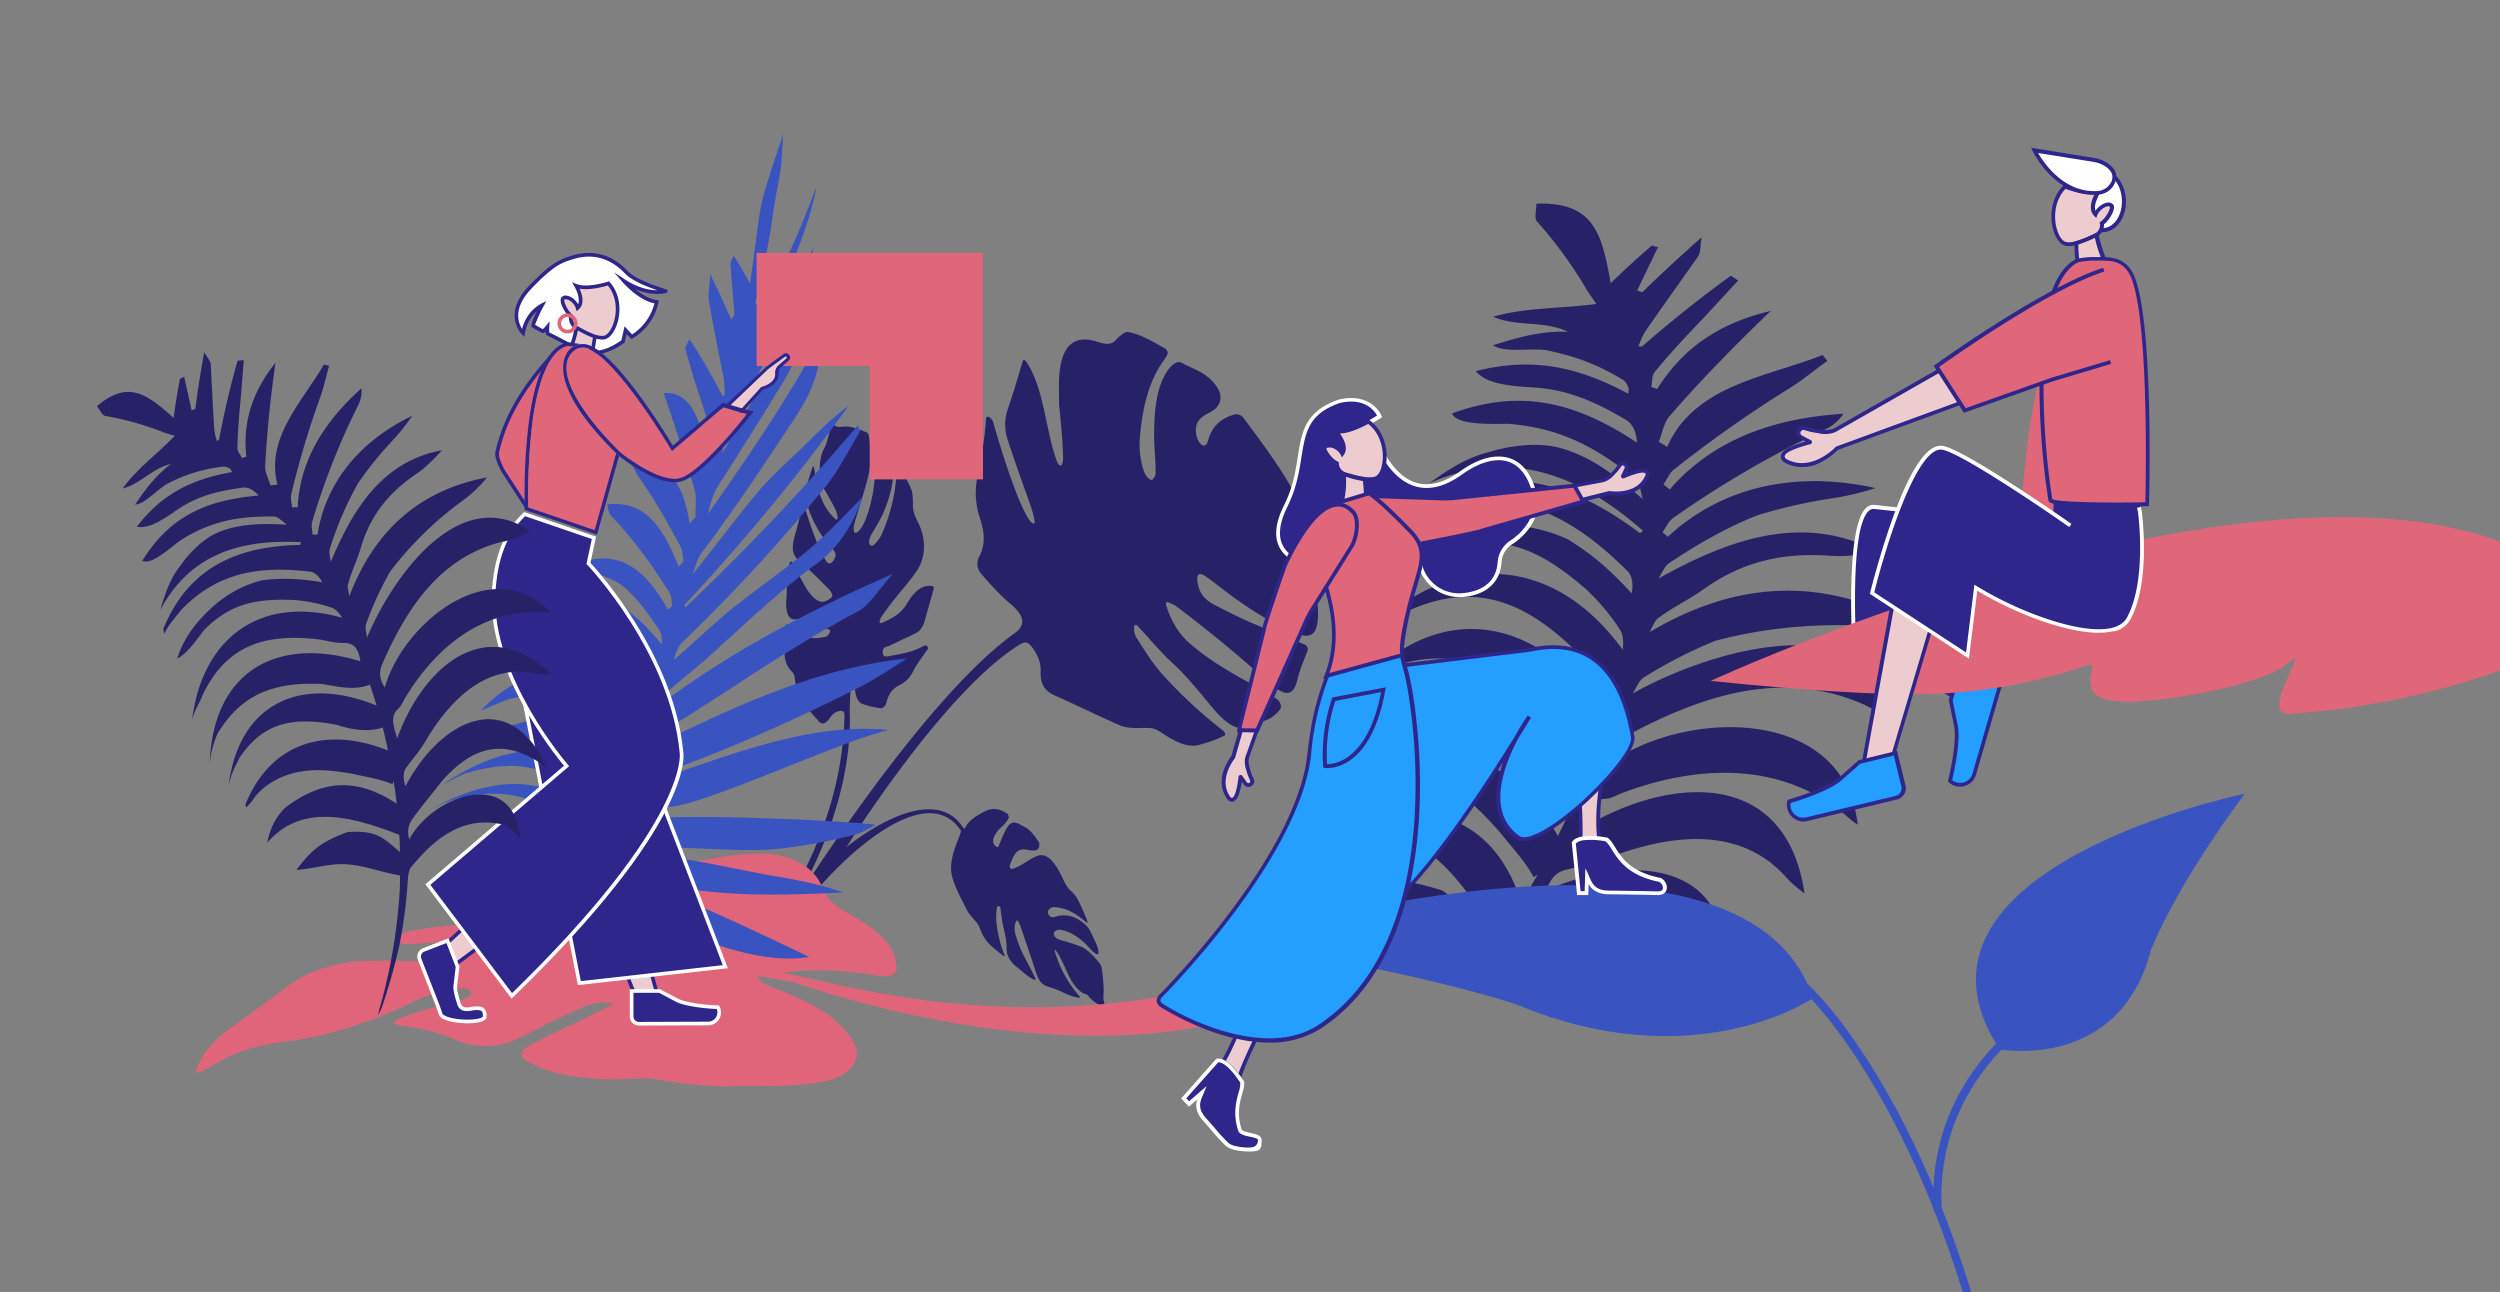 <svg xmlns="http://www.w3.org/2000/svg" xmlns:xlink="http://www.w3.org/1999/xlink" id="hero_DIYKurse" width="1163.038" height="601.019" viewBox="0 0 1163.038 601.019"><rect x="0" y="0" width="1163.038" height="601.019" fill="#808080" stroke="none"/><defs><clipPath id="clip-path"><path id="Path_519" data-name="Path 519" d="M1163.038,0V601.019H0"></path></clipPath></defs><path id="Path_475" data-name="Path 475" d="M459.6,426.6a19.344,19.344,0,0,1,1.6,2.453c1.5,3.036,2.908,6.088,4.3,9.118,2.148,4.673,5.671,8.394,8.292,8.714.659.08,3.495,5.062,8.371,5.454.243.02.352-.149.2-.521-1.1-2.655-.6-4.391-.57-6.59a88.407,88.407,0,0,0-.982-10.873,6.2,6.2,0,0,0-1.174-2.2c-2.715-3.329-5.529-6.218-8.283-7.385-2.67-1.131-5.227-1.8-7.809-2.613a25.116,25.116,0,0,1-3.155-1.021,4.344,4.344,0,0,1-1.69-1.61,1.892,1.892,0,0,1,.175-1.714,3.288,3.288,0,0,1,3.244-.836c3.194.534,6.707,2.4,10.456,5.749,2.028,1.814,4.286,4.994,6.114,5.515.431.122.706-.142.711-.666.031-2.624-2.371-6.682-3.814-10.051a12.1,12.1,0,0,0-3.045-3.6c-4.076-3.439-7.381-3.89-10.46-3.713-1.411.08-2.6.671-3.982.825-.384.043-.748.008-1.495-.624a1.774,1.774,0,0,1-.5-.718,1.97,1.97,0,0,1,.43-2.465,3.165,3.165,0,0,1,2.779-.856c3.981.333,8.313,1.942,13.189,6.035.474.4.954.754,1.427,1.087a.339.339,0,0,0,.161.058c.2.023.259-.214.15-.535s-.243-.617-.366-.912a101.239,101.239,0,0,0-4.589-10.149,20.905,20.905,0,0,0-2.9-3.317c-2.035-1.821-3-4.366-4.233-6.857-3.736-7.554-7.3-10.708-11.119-9.321-2.779,1.009-5.149,2.873-7.726,4.293a28.491,28.491,0,0,1-3.527,1.636,1.506,1.506,0,0,1-1.189.01,1.045,1.045,0,0,1-.522-.723,1.5,1.5,0,0,1,.03-.771c1.237-3.249,2.358-6.765,5.474-7.349,2.782-.523,7.982,2.265,8.246-1.973a10.738,10.738,0,0,0,0-1.087c-.013-.355-.377-.656-.557-.924-1.848-2.783-4.015-5.618-6.618-6.737-1.622-.7-4.946-3.545-7.247-.327-1.862,2.6-3.3,6.569-4.573,9.634-.384.925-3.708-.979-2-4.6,2.091-4.431,4.479-4.512,6.625-8.343a2.375,2.375,0,0,0-.089-1.771c-.144-.412-.432-.757-.648-.7,0,0-4.527-3.529-9.429-1.3-12.865,5.852-8.667,10.94-11.577,6.916-15.59-21.547-53.493,10-53.493,10-.138-.119,45.648-73.085,80.754-94.313,2.183-1.32,3.617-1.078,5.47,1.392,2.523,3.361,4.1,6.835,3.995,11.053-.149,5.807,1.544,9.148,6.533,11.367,10.1,4.489,20.1,9.416,30.222,13.866,4.344,1.911,9.046,1.086,13.518,1.275a9.478,9.478,0,0,1,5.44,1.87c5.779,3.863,11.985,7.35,17.345,6.163a61.784,61.784,0,0,0,12.434-4.461c.644-.3.318-1.6-.523-2.257a217.758,217.758,0,0,1-28.395-26.349c-4.369-4.856-8.065-10.856-11.7-16.487a8.256,8.256,0,0,1-1.372-3.829c-.125-2.234.109-3.869,2.443-1.2.418.479.861.956,1.3,1.424,4.487,4.754,8.855,10.116,13.644,14.488,6.877,6.276,12.767,13.646,18.5,20.545,4.129,4.966,11.388,13.355,18.93,9.135,2.78-1.556,6.258-2.234,9.026-3.9a17.93,17.93,0,0,0,3.942-3.656,2.158,2.158,0,0,0,.491-1.592,4.429,4.429,0,0,0-1.838-3.284c-5.888-3.993-11.764-6.944-17.5-10.222-8.716-4.981-16.531-9.867-23.791-16.4-4.773-4.3-7.968-9.976-10.279-17.107-.3-.935.165-1.641.9-1.348a16.267,16.267,0,0,1,3.959,1.937c14.292,10.806,28.279,22.276,41.61,34.249,8.742,7.851,12.6,8.234,14.688-.444,1.162-4.816,3.061-8.994,4.732-13.459a2.532,2.532,0,0,0-1.29-2.561c-7.539-3.217-15.268-6.118-22.824-9.288-6.443-2.7-12.966-5.966-19.342-9.3-3.309-1.731-6.856-4.443-7.754-10.144-.606-3.844.408-5.175,3.411-3.231,2.356,1.526,4.7,3.377,7.055,5.208,11.022,8.572,23.128,16.578,36.043,21.688,5.11,2.021,8.2.681,9.1-4.463,1.972-11.258-4.243-23.843-2.84-35.11.467-3.755,1.439-7.6,2.265-11.557a2.974,2.974,0,0,0-1.075-2.478c-5.035-4-8.5-11.505-12.709-18.388-6.049-9.892-13.084-19.233-20.005-28.539a4.212,4.212,0,0,0-3.805-1.567c-5.645,1.48-10.553,4.739-12.6,12.263-1.984,7.3-9.248-4.665-3.512-10.322,3.1-3.06,8.524-3.253,9.29-9.2a7.949,7.949,0,0,0-1.215-4.763c-4.564-7.479-11.307-8.829-16.856-11.946-2.01-1.129-4.527.9-5.913,2.761-6.215,8.349-6.826,20.415-6.878,30.9-.027,5.43.689,11.3.678,16.695a4.729,4.729,0,0,1-1.312,3.867c-.351.337-.752.309-1.27.027-1.487-.811-3.029-3.045-3.875-7.511a37.532,37.532,0,0,1-.815-12.2c1-12.338,3.815-25.691,11.008-35.545a22.385,22.385,0,0,0,1.783-2.9,1.3,1.3,0,0,0,.095-.5,2.568,2.568,0,0,0-.87-1.991,11.322,11.322,0,0,0-1.476-.884c-5.51-3.086-10.383-6.025-16.181-7.07-1.367-.247-4.511,2.485-5.328,3.488-2.971,3.644-7.007,1.478-10.8.548-14.306-3.5-16.042,11.527-15.919,21.564.146,11.858-.309,3.893.84,16.063q.76,8.027,1.063,15.807a10.569,10.569,0,0,1-.463,4.121.733.733,0,0,1-1.269.3,4.583,4.583,0,0,1-1.105-1.682c-5.267-14.273-5.592-31.318-13.1-44.544a21.539,21.539,0,0,0-1.465-2.146.738.738,0,0,0-1.4.249c-2.239,7.541-4.5,15.137-7.049,22.584a21.742,21.742,0,0,0,.072,13.717c3.27,10.072,6.908,20.171,10.5,30.22,1.07,3,2.721,8.829,1.763,8.849-4.6.1-15.431-34.355-18.861-46.81a4.361,4.361,0,0,0-2.287-2.85c-.582-.22-1.127.207-1.172,1.051-.489,9.363-2.559,19.05-4.292,28.42a36.379,36.379,0,0,0,1.521,17.8c2.015,6.29,2.67,12.205-.424,17.847a7.021,7.021,0,0,0,1.018,8.018c4.127,4.59,8.3,9.45,13,13.395,4.676,3.922,9.516,9.139,2.5,14.144-43.24,30.83-102.709,125.692-102.709,125.692-.055-.036,27-41.828,26.033-87.771-.139-6.638.559-13.483.757-20.523a.782.782,0,0,1,.3-.633l.007,0c.163-.114.364.032.4.315.287,2.356.65,4.662.776,7.045.215,4.091.934,7.654,3.489,8.734a40.267,40.267,0,0,0,8.248,1.989c1.278.24,2.62-.75,3.133-2.837,1.067-4.344,3.266-6.508,5.995-7.861a13.555,13.555,0,0,0,6.334-6.43c1.625-3.328,5.487-8.341,6.77-10.211a1.117,1.117,0,0,0-.07-1.25,1.237,1.237,0,0,0-1.595-.44c-5.562,3.182-10.622,3.725-16.1,4.806-1.242.246-3.264.691-3.153-2.042.1-2.464,2.035-2.177,3.256-2.786,4.05-2.021,8.168-3.8,12.255-5.872,1.75-.886,3.248-2.75,4.07-5.764,1.319-4.834,2.737-9.66,4.148-14.826.138-.5-.042-1.085-.368-1.175a5.11,5.11,0,0,0-1.037-.2c-4.293-.265-7.776,2.8-10.784,7.888-3.366,5.693-7.729,7.366-11.93,9.378a.84.84,0,0,1-.765-.011c-.247-.131-.339-.607-.225-1.038a7.045,7.045,0,0,1,1.074-2.228c1.536-2.237,3.114-4.4,4.732-6.462,3.683-4.691,7.586-8.984,11.1-13.943,4.615-6.518,4.761-15.032,1.237-22.488-1.278-2.7-2.824-5-2.7-9.22a28.691,28.691,0,0,0-.515-6.16,59.053,59.053,0,0,0-5.573-10.5,7.342,7.342,0,0,0-.545-.851c-.211-.259-.5-.163-.661.229a1.345,1.345,0,0,0-.094.332c-.119.984-.216,1.993-.27,2.992a79.813,79.813,0,0,1-6.313,26.832,16.047,16.047,0,0,1-3.369,5.392c-1.358,1.545-2.271,1.44-2.783.659a1.643,1.643,0,0,1-.244-1.034,6.363,6.363,0,0,1,.76-3.014c1.415-2.736,3.05-5.12,4.452-7.837,3.14-6.085,5.771-14.219,6.056-21.259.088-2.178.032-5.358-.669-6.56-1.938-3.318-3.662-8.686-6.263-8.892-.519-.041-1.036.5-1.319,1.4-1.2,3.813-.189,8.745-.3,13.043a66.484,66.484,0,0,1-4.047,21.639c-.953,2.554-2.275,5.13-3.79,6.482-.6.535-1.527.817-1.831.267a7.135,7.135,0,0,1-.027-3.493c.51-2.22,1.258-4.307,1.9-6.465,1.584-5.3,3.288-10.556,4.659-16.111,1.415-5.727,1.209-11.764.477-17.683-.129-1.05-.612-2.453-1.063-2.627-3.283-1.26-6.552-2.724-9.823-2.777-2.206-.036-4.409,1-6.017-1.445-.226-.343-.561-.159-.706.416-.77,3.066-1.479,6.021-2.317,8.809-.45,1.5-1.27,2.537-1.8,3.972-2.1,5.713-1.643,13.267,1,17.8,1.714,2.937,3.43,5.917,5.04,9.073a16.287,16.287,0,0,1,.944,3.371,1.648,1.648,0,0,1-.19,1.176.063.063,0,0,0-.006.009c-.151.21-.338.275-.486.15-7.174-6.078-9.089-15.918-10.231-24.092-.1-.743-.562-.858-.8-.124-.792,2.432-1.493,4.54-2.148,6.688a17.513,17.513,0,0,0-.146,10.819,49.282,49.282,0,0,0,10.023,18.36,32.06,32.06,0,0,1,2.41,2.906c.968,1.382.76,2.908-.393,4.514-1.71,2.378-2.967,1.046-3.884-.677A91.816,91.816,0,0,1,347.2,233.7c-1.744-4.6-3.3-9.6-4.877-14.365-.178-.538-.614-.321-.778.383-.969,4.163-1.873,8.342-3.045,12.256-2.111,7.06-1.8,10.2,1.211,12.818,4.874,4.238,9.713,9.074,14.593,14.008a7.927,7.927,0,0,1,1.143,2,1.386,1.386,0,0,1-.264,1.407c-2.445,2.067-4.493,2.587-6.473,1.469-3.109-1.756-5.306-5.5-7.443-9.447-1.506-2.775-2.873-5.848-4.474-8.409-.248-.4-.666-.354-1.063.432a4.793,4.793,0,0,0-.405,1.378c-.289,1.861-.582,3.715-.725,5.518-.263,3.314-.173,6.51-.443,9.76-.524,6.313,1.043,10.108,4.337,9.526,3.039-.536,5.648.857,8.329,2.318,1.982,1.081,4.206,1.425,6.353,2.151.211.071.43.139.639.189,1.155.273.712,1.308-.012,2.4a2.226,2.226,0,0,1-1.417,1.051c-2.315.4-4.689.927-6.8.5a20.663,20.663,0,0,1-11.087-6.191c-.27-.279-.7.266-.741.944-.267,4.213-.49,8.273-.467,12.1.028,4.69,1.685,7.114,3.539,8.969a4.617,4.617,0,0,1,1.17,2.744c.515,3,.718,6.641,1.9,8.473a99.333,99.333,0,0,0,9.292,11.766c1.669,1.9,3.291,1.185,5.429-1.807,1.556-2.176,3.129-2.925,4.884-3.018,1.289-.068,1.718.721,1.677,2.648-1.238,57.494-36.946,112.3-78.146,147.97-.993.859-3.258,2.866-2.523,3.843.983,1.309,7.837-2.772,9.692-4.344,21.85-18.511,39.411-42.092,56.194-64.292,9.748-12.892,51.746-55.791,68.846-30.221.861,1.288-6.113,12.2-4.119,20.863,1.277,5.551,4.3,10.652,6.8,15.8,1.051,2.16,3.013,4.12,4.635,6.1a8.341,8.341,0,0,1,1.519,2.564,19.923,19.923,0,0,0,4.912,8.026c1.987,1.8,4.055,3.421,6.177,5.053.341.262.59.049.432-.368a61.358,61.358,0,0,1-3.686-14.7,35.407,35.407,0,0,1,.092-6.956,1.124,1.124,0,0,1,.521-1c.553-.248,1.076-.243,1.232,1.111.028.247.066.5.1.757.4,2.59.626,5.1,1.234,7.691.823,3.51,1.625,6.915,1.506,9.917-.13,3.252,1.908,6.672,5.017,8.943,1.6,1.168,3.185,2.689,4.8,3.882a27.3,27.3,0,0,0,2.659,1.674,1.022,1.022,0,0,0,.65.18c.362-.073.363-.494.157-.934-1.321-2.82-2.887-5.631-4.314-8.46a56.267,56.267,0,0,1-4.926-12.1c-.6-2.588-.373-4.493.641-6.088.132-.209.5-.016.7.371a16.258,16.258,0,0,1,1.006,2.1c2.459,7.173,4.928,14.353,7.259,21.56,1.4,4.322,2.943,6.032,6.232,6.9a48.5,48.5,0,0,1,5.712,2.159,35.693,35.693,0,0,0,5.181,2.187c.987.252,1.953.44,3.069.673.337.071.294-.473-.07-.873A55.873,55.873,0,0,1,458.961,426.7c-.057-.206-.032-.375.073-.429l.006,0c.119-.077.378.067.563.328" transform="translate(31.681 15.676)" fill="#272267"></path><path id="Path_476" data-name="Path 476" d="M355.309,412.3c25.052,4.385,102.376,29.642,199.734,6.034.937.7-6.311,14.118-5.479,15.269,1.873,2.558,7.67,1.666,6.389,2.088-1.369.452-74.345,21.3-195.268-18.77-5.306-1.366-11.2-2.108-17.446-3.1.715,2.577,3.948,4.2,7.961,5.675a115.019,115.019,0,0,1,24.881,12.223c4.582,3.865,9.2,8.109,11.906,12.963,5.054,9.377-4.835,16.489-12.97,17.888a114.019,114.019,0,0,1-22.584,2.239c-8.378.226-16.755.042-25.133.3a224.624,224.624,0,0,1-28.035-2.7c-5.037-1.159-10.5-1.107-15.732-.791a120.926,120.926,0,0,1-33.348-2.606,52.788,52.788,0,0,1-13.636-5.332c-4.667-2.553-4.2-4.9.631-7.608,7.086-3.928,14.483-7.436,21.865-10.772,5.112-2.4,9.754-5,14.628-7.275,1.18-.651,1.784-.868,2-1.6a23.112,23.112,0,0,0-13,1.55c-8.429,3.634-16.606,7.475-24.636,11.766-2.149,1.148-4.518,2.267-6.909,3.29a34.869,34.869,0,0,1-29.3.131c-7.234-3.266-15.851-5.165-23.7-6.2-5.06-.875-5.53-1.809.038-4.091a134.692,134.692,0,0,1,14.115-4.429c4.153-1.171,8.56-2.033,12.551-3.267,3.374-1.042,5.939-2.63,4.929-4.226-1.07-1.692-4.741-1.7-8.735-1.007A70.762,70.762,0,0,0,180,427.192a16.275,16.275,0,0,0-1.6.8c-17.037,7.606-33.492,13.1-51.95,15.9a121.562,121.562,0,0,0-16.173,2.715,75.459,75.459,0,0,0-15.614,5.961c-8.277,4.5-13.426,8.263-12.7,4.976,3.288-9.936,11.843-17.014,20.263-22.613q11.177-7.969,22.107-16.222c9.655-7.324,20.258-10.227,32.05-11.887,9.557-.335,18.947-.24,28.506.042,3.568.069,7.046.349,10.726.178,6.586-.3,10.76-3,8.641-5.809-1.574-2.089-5.358-2.9-9.954-2.939-3.394-.029-6.942.263-10.428.447-3.7.2-8.1.65-7.93-2.091.169-2.712,4.675-3.715,8.445-4.337a166.635,166.635,0,0,1,16.665-2.087c11.193-.582,22.395-3.51,31.939-9.511a60.837,60.837,0,0,1,8.772-4.539c6.931-2.984,12.328-2.543,17.6.969,10.169,6.6,20.495,12.763,31.109,18.617a48.528,48.528,0,0,0,7,3.129c3.162,1.11,6.964,1.809,10.529.57,3.495-1.214,5.917-3.07,3.384-5.088a40.545,40.545,0,0,0-10.575-5.68c-4.988-1.875-11.29-2.841-16.4-4.724a89,89,0,0,1-16.26-7.755c-4.019-2.5-4.652-6.3-1.775-10.225,3.08-4.2,8.286-6.9,15.08-6.955a28.912,28.912,0,0,1,7.227.693,106.828,106.828,0,0,0,32.6-.381,110.9,110.9,0,0,1,25.568-2.531c10.423.363,22.881,5.424,26.582,16.171,2.2,5.656,7.354,9.36,13.815,12.608,8.537,5.054,20.4,12.588,20.539,23.958.112,4.431-3.712,5.229-13.532,3.342a139.785,139.785,0,0,0-36.916-1.044c-.545.084-1.026.217-2.026.438Z" transform="translate(9.253 40.315)" fill="#e0657b"></path><path id="Path_477" data-name="Path 477" d="M273.554,202.15c17.768,10.517,23.924,13.02,27.608,35.049q1.351-1.514,2.706-3.037c-.083-4.121.556-9.222-.356-12.352-4.42-15.162-9.34-30.3-14.471-45.322,15.316-.966,17.755,18.726,20.133,29.385l1.69-1.993c.158-2.732.886-6.326.383-8.136-2.43-8.741-5.2-16.632-7.686-24.556-1.635-5.211-3.1-10.592-4.61-15.711q1.037-2.005,2.074-4.023a272.9,272.9,0,0,1,15.531,26.657l.969-.914c-.217-2.689-.224-5.7-.673-8.037-2.336-11.926-4.774-23.842-6.819-35.821-.382-2.266.318-6.479.68-12.043,3.593,7.289,6.689,14.063,9.843,21.22q.7-1.364,1.407-2.735-1.015-11.947-1.881-24.01.8-1.589,1.606-3.187c2.169,3.533,4.353,7.214,7.5,12.884,6.094-40.723,2.185-30.2,15.477-69.383-.642,7.42-.489,12.915-1.712,19.529-5.709,30.68-1.309,11.751-7.417,42.353-1.151,5.733-2.61,11.523-3.983,17.418,14.047-14.751,21.127-36.407,28.663-54.825-4.488,22.573-15.013,42.771-22.769,64.24q10.939-17.88,21.443-36.021a196.288,196.288,0,0,1-16.234,39.962c-7.84,15.47-15.634,31.031-23.765,46.274a32.592,32.592,0,0,0-2.009,5.466,27.115,27.115,0,0,0-.536,3.861c16.715-28.135,32.168-56.817,46.789-86.094-3.3,18.969-9.186,38.2-19.428,54.655q-14.386,23.475-29.233,46.65c-2.362,3.666-3.862,8.785-4.756,13.229,21.584-31.05,35.459-51.248,53.875-84.27-2.641,17.906-3.8,24.84-13.792,40.009-14.038,21.247-28.079,42.555-43.476,62.858-1.539,2.037-2.282,5.456-4.054,9.738,9.994-12.282,19.48-25.068,29.472-37.238,6.655-8.106,14.758-15.258,22.38-22.511,6.691-6.689,13.451-13.508,20.925-18.845a940.437,940.437,0,0,1-76.434,92.635q.28.524.561,1.052a1103.89,1103.89,0,0,0,80.2-84.663q.5,1.379,1,2.764c-5.1,8.707-9.88,17.911-15.259,24.747a788.805,788.805,0,0,1-67.246,73.251c-2,1.891-3.321,5.09-3.995,8.237,8.831-7.6,17.247-15.665,26.217-23.109,11.7-9.365,24.037-17.875,35.614-27.392,9.227-7.789,17.559-16.633,25.977-25.262-4.248,12.446-11.524,24.419-22.576,31.9-18.133,13.461-34.094,29.116-50.933,44.126-5.478,4.7-10.923,9.082-16.074,13.536a15.42,15.42,0,0,0-3.819,6.367c33.483-24.786,69.3-43.347,107.335-60.074-6.38,7.278-11.278,15.08-16.616,17.706-27.193,14.318-52.375,31.664-78.27,48.139-3.522,2.2-7.192,4.4-10.824,5.349-5.413,1.409-6.96,4.485-6.983,9.523,38.631-18.636,76.126-36.788,119.255-41.357-7.379,4.756-13.71,8.937-20.054,12.328a835.645,835.645,0,0,1-77.528,34.995c-13.64,5.257-17.161,5.607-25.07,3.879-.7,2.415-1.4,4.774-2.4,8.087,39-12.675,77.794-29.871,116.736-26.023-18.326,3.877-68.929,27.218-93.552,34.074-8.53,2.352-16.653,3-25.667-.211-.825,2.8-1.566,5.287-2.3,7.729,38.278-3.314,115.213,1.805,115.347,2.574-3.24,1.6-6.367,3.682-9.617,4.478a253.637,253.637,0,0,1-34.076,6.465c-16.568,1.728-33.1-.132-49.773-.326-8.157-.1-16.369-1.682-24.208-2.5-.242-.421-.483-.841-.726-1.259-.657,2.2-1.3,4.325-1.937,6.43,27.907.473,43.826,5.076,71.181,10.186,10.435,1.637,24.1,4.294,34.009,7.953-39.636,1.938-69.447,2.1-107.629-9.819a12.563,12.563,0,0,0-.522,1.447c-.247.838-.408,1.722-.7,3,14.171,1.9,25.456,5.194,38.85,10.321,18.224,7.932,36.243,16.339,54.115,25.029-28.176,5-70.855-15.813-94.656-29.71-.385,1.223-.821,2.427-1.129,3.7a160.372,160.372,0,0,0-4.371,25.865c-.037.49.15,1.4-.181,1.343a11.82,11.82,0,0,1-2.538-1.136c-.65-1.425-1.865-3.469-1.9-4.124a79.442,79.442,0,0,1,.479-14.035c.619-4.8,1.9-9.492,3.14-14.91a4.533,4.533,0,0,0-1.042-3.469c-17.421-18.691-35.016-29.531-62.1-29.66a61.652,61.652,0,0,0-15,3.864c28.858-13.018,61.366-6.1,80.309,20.175,2.035-1.407,1.361-3.422-1.251-6.329-5.666-6.3-11.693-11.7-16.814-16.4-12.828-11.777-28.39-12.663-43.552-9.607-6.994,1.41-14.521,5.012-21.631,9.484,30.6-19.3,65.369-25.123,87.591,9.507,1.96-2.168,1.576-4.044-1.047-6.564-4.121-3.959-8.287-7.661-11.33-11.294-13.49-17.923-33.881-18-53.253-11.887-3.744,1.666-7.25,3.446-10.468,5.251,28.5-19.611,63.287-26.327,80.927,10.716,1.914-3.684,3.436-7.168-1.143-10.1a16.683,16.683,0,0,1-3.6-3.709c-21.828-21.563-41.437-23.69-68.307-9.994-.828.531-1.552.935-2.57,1.595,23.9-21.975,63.968-31.085,80.783,4.958,2.679-3.234,2.179-6.179.137-8.892-15.222-20.228-29.525-31.589-56.328-24.228-3.543,1.654-6.346,2.476-9.445,4.094a17.432,17.432,0,0,1-2.313.831c26.479-27.5,52.748-20.037,74.108,8.251-.131-1.9.367-4.278-.5-5.648-4.257-6.689-8.437-13.035-13.821-17.238-7.921-6.764-21.1-11.422-31.578-10.664a49.725,49.725,0,0,1-10.464-.5c26.068-12.991,43.446-9.182,61.382,14.3-.109-1.822.3-4.1-.424-5.416-2.555-4.661-6.375-8.288-8.286-12.675-3.927-9.01-16.248-16.723-26.193-15.605-3.922.441-7.187-.677-10.224-1.3,21.821-13.379,36.053-1.107,50.208,15.93-.272-2.086,0-4.769-.908-6.175-5.25-8.124-10.569-15.383-16.541-20.457-4.581-3.892-10.154-5.5-15.2-6.946a35.519,35.519,0,0,1-8.406-3.259c21.266-9.588,34.128,3.057,43.834,20.519l1.989-1.727c-.357-2.007-.3-4.509-1.139-5.951-8.359-13.261-16.288-24.315-27-35.682-1.16-1.081-1.714-3.124-2-5.637,19.377-2.154,26.953,13.96,33.117,28.932q1.11-1.174,2.223-2.355c-.373-2.227-.354-4.963-1.18-6.6-6.061-11.278-12.208-22.365-19.646-32.815-2.15-3.084-3.668-7.041-5.456-10.331q.806-1.482,1.612-2.972Z" transform="translate(19.709 6.338)" fill="#3953c1"></path><path id="Path_478" data-name="Path 478" d="M316.249,158.35h52.623v52.708H421.58V105.727H316.249Z" transform="translate(35.735 11.947)" fill="#e0667a"></path><path id="Path_479" data-name="Path 479" d="M331.71,150.933l-3.527,3.1a4.064,4.064,0,0,0-.908,2.976c.431,5.189-6.9,7-6.9,7L307.885,177.64l-5.218-4.125,20.12-18.949,3.055-2.284,4.856-3.532c1.242-1.269,3.245,1.264,1.239,2.592l-.227-.411Z" transform="translate(34.201 16.769)" fill="#edcccf"></path><path id="Path_480" data-name="Path 480" d="M308.052,178.659l-6.475-5.135,20.836-19.541,3.1-2.378,4.856-3.532a1.7,1.7,0,0,1,1.845-.321,2.734,2.734,0,0,1,1.238,1.543c.341.843-.3,1.518-1.1,2.238l-3.555,3.028a3.255,3.255,0,0,0-.682,2.338c.39,5.283-5.978,7.352-7.263,7.692l-12.793,14.067Zm-4.17-5.082,3.987,3.183L320,163.422l.2-.079c.069-.027,6.731-1.737,6.333-6.229a4.826,4.826,0,0,1,1.229-3.573l3.6-3.124c.335-.282.7-.624.515-.907a.779.779,0,0,0-.3-.332.443.443,0,0,0-.437.09l-4.856,3.532-3.054,2.284-19.351,18.494Z" transform="translate(34.078 16.679)" fill="#2e268a"></path><path id="Path_481" data-name="Path 481" d="M262.234,365.158l15.749,57.152-10.161.762-19.56-49.787Z" transform="translate(28.053 41.262)" fill="#edcccf"></path><path id="Path_482" data-name="Path 482" d="M249.428,373.785l19.063,48.526,8.506-.638-15.181-55.1-12.388,7.208Zm17.94,50.312L247.314,373.05,262.867,364l16.315,59.21-11.814.886Z" transform="translate(27.946 41.131)" fill="#2e268a"></path><path id="Path_483" data-name="Path 483" d="M276.965,414.226H264.011v11.857a3.372,3.372,0,0,0,3.384,3.372l32.178-.116a5.143,5.143,0,0,0,4.572-7.564c-4.848-.167-14.93-1.1-19.223-3.362l-7.957-4.187Z" transform="translate(29.833 46.807)" fill="#2e268a"></path><path id="Path_484" data-name="Path 484" d="M264.945,415.161v11.008a2.523,2.523,0,0,0,2.523,2.523h.009l32.178-.116h.03a4.3,4.3,0,0,0,4-5.886c-5.005-.214-14.748-1.165-19.07-3.439l-7.77-4.09h-11.9Zm2.523,15.229a4.222,4.222,0,0,1-4.22-4.222v-12.7h14.014l8.142,4.285c3.9,2.052,13.413,3.076,18.856,3.266l.49.017.23.431a5.993,5.993,0,0,1-5.286,8.813h-.041l-32.169.116Z" transform="translate(29.746 46.72)" fill="#fff"></path><path id="Path_485" data-name="Path 485" d="M236.95,373.539l-47.632,35.293-4.373-9.2,39.387-36.192Z" transform="translate(20.898 41.068)" fill="#edcccf"></path><path id="Path_486" data-name="Path 486" d="M186.085,399.944l3.662,7.7,45.918-34.022-11.189-8.957-38.391,35.275Zm3.014,10.3-5.085-10.7L224.4,362.434l14.047,11.243L189.1,410.242Z" transform="translate(20.793 40.954)" fill="#2e268a"></path><path id="Path_487" data-name="Path 487" d="M193.066,405.266,191.418,401l-3.022-7.819-11.06,4.275a3.37,3.37,0,0,0-1.924,4.371l8.5,21.765,1.292,3.77c1.381,3.645,17.828,4.649,20.376,1.7,0,0,.849-3.4-1.7-4.245-3.321-1.106-8.618,2.514-10.159-2.328-1.023-3.212-1.917-6.369-1.693-8.291l1.037-8.931Z" transform="translate(19.795 44.429)" fill="#2e268a"></path><path id="Path_488" data-name="Path 488" d="M188,394.391l-10.267,3.969a2.526,2.526,0,0,0-1.441,3.272l8.5,21.762,1.3,3.8c.248.651,1.868,1.675,5.591,2.332,5.316.938,11.672.546,13.2-.776.111-.641.3-2.525-1.185-3.023a8.778,8.778,0,0,0-3.687.061c-2.588.38-5.807.854-7.013-2.936s-1.956-6.691-1.727-8.647l1.013-8.723L188,394.391Zm9.912,37.359a39.134,39.134,0,0,1-6.521-.546c-2.735-.483-6.149-1.47-6.891-3.428l-1.3-3.8-8.489-21.729a4.221,4.221,0,0,1,2.409-5.473l11.853-4.581,5.052,13.071-1.063,9.139c-.2,1.753.677,4.849,1.659,7.936.732,2.3,2.352,2.184,5.148,1.772a9.839,9.839,0,0,1,4.471.009c2.6.868,2.613,3.816,2.254,5.254l-.049.2-.132.152c-1.283,1.487-4.783,2.023-8.4,2.023" transform="translate(19.708 44.317)" fill="#fff"></path><path id="Path_489" data-name="Path 489" d="M210.883,250.742l34.808,178.283,67.918-7.641-61.976-161.3Z" transform="translate(23.829 28.333)" fill="#2e268a"></path><path id="Path_490" data-name="Path 490" d="M212.077,251.975l34.407,176.232,66.048-7.429L251.113,260.919l-39.036-8.944Zm33.04,178.1L209.91,249.736l42.464,9.732L314.9,422.219l-1.092.122-68.7,7.729Z" transform="translate(23.719 28.22)" fill="#fff"></path><path id="Path_491" data-name="Path 491" d="M217.9,439.02l-39.053-51.788,64.523-55.184s-35.657-40.75-33.959-79.8c.314-7.25,1.7-25.469,14.432-37.354l32.26,11.036-2.547,11.886s39.053,40.75,43.3,88.293c0,0,5.094,31.412-78.955,112.914Z" transform="translate(20.209 24.282)" fill="#2e268a"></path><path id="Path_492" data-name="Path 492" d="M180.122,387.456l37.993,50.382c82.055-79.766,78.068-111.19,78.017-111.5-4.176-46.75-42.683-87.436-43.072-87.841l-.312-.325,2.484-11.589L224.17,215.959c-8.459,8.117-13.1,20.368-13.8,36.422-1.663,38.257,33.4,78.8,33.751,79.208l.565.647-64.568,55.221Zm37.8,52.94L177.806,387.2l64.486-55.152c-4.54-5.427-35.19-43.5-33.613-79.745.725-16.746,5.672-29.511,14.7-37.939l.373-.347,33.456,11.445-2.612,12.19c3.71,4.006,39.2,43.433,43.22,88.473.2,1.241,4.2,32.719-79.209,113.6l-.69.669Z" transform="translate(20.092 24.184)" fill="#fff"></path><path id="Path_493" data-name="Path 493" d="M265.922,118.719s7.659,8.817,15.187,9.662a25.059,25.059,0,0,1-11.6,16.272l-2.876-3.122-1.175,5.239c-14.4,10.153-20.231,3.508-34.979-3.526-.4-.189-.178-3.22-.178-3.22s-1.831,2.223-2.238,2.009q-2.117-1.112-4.325-2.454c-.806-.49,4.052-9.627,4.052-9.627a17.827,17.827,0,0,0-8.8,13s-8.875-8.649,3.24-21.316C232.981,110.4,236.783,109.326,242,107.7c8.58-2.678,17.451-1.016,24.907,6.835,4.383,4.614,15.278,7.772,18.373,8.894.119.043-8.275,2.547-19.355-4.708Z" transform="translate(24.391 12.035)" fill="#fff"></path><path id="Path_494" data-name="Path 494" d="M285.8,124.249l.46-.286-.106-1.064-.5-.186c-.43-.156-1.014-.348-1.71-.584-4.121-1.386-12.706-4.271-16.337-8.094-7.242-7.621-16.156-10.064-25.778-7.061l-.224.073c-5.116,1.592-9.157,2.854-19.9,14.086-12.551,13.123-3.313,22.422-3.221,22.509l1.163,1.137.267-1.6a17.711,17.711,0,0,1,5.588-10.4c-3.412,6.826-2.7,7.261-2.119,7.615,1.454.889,2.927,1.722,4.37,2.481.373.2.8.273,1.728-.541.068,1.455.422,1.622.72,1.765,2.462,1.174,4.631,2.318,6.727,3.419.26.136.522.273.782.416.355.18.709.366,1.057.546.41.211.814.423,1.218.628.163.081.324.168.485.243.255.13.51.262.758.38.137.068.274.137.4.193s.243.125.367.18c.168.081.342.161.51.236.311.149.615.293.92.416a.51.51,0,0,0,.124.057c.6.267,1.206.515,1.8.746.74.274,1.467.516,2.2.715.565.156,1.125.286,1.691.386.466.087.933.155,1.4.2.423.043.851.069,1.28.075.106.007.211.007.317.007a13.244,13.244,0,0,0,1.4-.069,10.867,10.867,0,0,0,1.181-.149,11.134,11.134,0,0,0,1.094-.211,29.031,29.031,0,0,0,10.114-4.954l.267-.193.895-3.972,2.238,2.431.591-.348A25.667,25.667,0,0,0,282.031,128.6l.137-.876-.883-.1c-3.605-.4-7.3-2.79-10.083-5.053,8.647,3.667,14.539,1.708,14.6,1.678Zm-19.326-6.155-5.116-3.345,4.009,4.613c.312.354,7.367,8.4,14.807,9.809a24.539,24.539,0,0,1-10.424,14.483l-3.506-3.8-1.455,6.5c-4.177,2.909-7.577,4.352-10.7,4.744a12.019,12.019,0,0,1-1.33.111c-.161.007-.323.012-.484.012-.312,0-.615-.012-.92-.024l-.262-.019c-.347-.031-.7-.068-1.037-.118-.5-.075-1-.174-1.5-.3-.262-.056-.522-.125-.784-.2-.3-.081-.6-.175-.895-.274-.355-.111-.716-.243-1.076-.38h-.006l-.336-.13c-.329-.13-.664-.267-1-.411q-.531-.232-1.082-.484c-.236-.106-.472-.218-.708-.329a.537.537,0,0,0-.088-.043c-.224-.112-.453-.218-.683-.336-.248-.125-.5-.248-.758-.373s-.523-.267-.79-.411c-.839-.428-1.715-.888-2.623-1.367-1.939-1.02-4.127-2.17-6.508-3.313a16.5,16.5,0,0,1,.019-2.53l.193-2.661-1.7,2.058a14.013,14.013,0,0,1-1.529,1.616c-1.188-.634-2.387-1.312-3.587-2.032a61.008,61.008,0,0,1,4.01-8.716l1.212-2.281-2.325,1.112a18.329,18.329,0,0,0-8.9,11.823c-1.81-2.76-4.482-9.585,4.314-18.785,10.443-10.916,14.111-12.059,19.183-13.644l.225-.069c8.963-2.8,17.275-.51,24.037,6.608,3.407,3.587,10.53,6.3,15.13,7.889-3.326-.013-8.721-.865-15.03-5Z" transform="translate(24.308 11.947)" fill="#2e268a"></path><path id="Path_495" data-name="Path 495" d="M237.373,145.922a11.553,11.553,0,0,0-.933.7,18.357,18.357,0,0,0-3.574,4.134c0,.007-.007.007-.007.012-3.232,4.936-6.608,13.763-8.665,29.528a285.164,285.164,0,0,0-1.933,38.385c0,.286.006.571.006.857l5.1,1.747-5.949-1.983-.007-.012-.858-1.318-10.169-15.652c-1.7-3.395-2.977-6.621-2.549-8.492,2.245-9.728,7.13-23.416,21.633-40.48v-.007c.876-1.025,1.777-2.064,2.722-3.108q1.743-1.948,3.661-3.948a1.46,1.46,0,0,1,1.517-.361Z" transform="translate(23.476 16.481)" fill="#e0667a"></path><path id="Path_496" data-name="Path 496" d="M253.945,230.655l-.647-.864-.106.385-25.735-8.808-5.1-1.747c0-.286-.006-.571-.006-.857l-.286-.093-.572-.883-.851-1.306-9.424-14.5c-.752-1.5-2.922-5.869-2.462-7.877,2-8.665,6.2-21.452,19.506-37.775v-.007c.634-.784,1.293-1.566,1.971-2.368.87-1.02,1.771-2.058,2.716-3.1,0-.006.007-.006.007-.012a18.358,18.358,0,0,1,3.574-4.134,11.548,11.548,0,0,1,.933-.7,9.772,9.772,0,0,1,.933-.559,3.837,3.837,0,0,0-1.113-.342c-.018,0-.043-.007-.062-.007a2.246,2.246,0,0,0-1.889.683c-1.269,1.324-2.474,2.623-3.631,3.91,0,0-.012.007-.012.013a.006.006,0,0,1-.007.006c-17.3,19.246-22.317,34.22-24.579,44.011-.416,1.809.392,4.606,2.618,9.056l10.941,16.846.3.466,5.651,1.883,27.221,9.07.535.18-.423-.572Z" transform="translate(23.39 16.395)" fill="#2e268a"></path><path id="Path_497" data-name="Path 497" d="M250,140.738l-1.1,6.986-10.352.62a11.2,11.2,0,0,0-1.217.083,8.061,8.061,0,0,0,1.131-1.661c1.5-2.79,2.46-7.159,3-10.365.289.184.6.368.91.548A50.774,50.774,0,0,0,250,140.738Z" transform="translate(26.818 15.413)" fill="#edcccf"></path><path id="Path_498" data-name="Path 498" d="M242.308,137.9a35.341,35.341,0,0,1-2.873,9.406c-.053.1-.107.2-.162.3l9.119-.546.887-5.628a54.116,54.116,0,0,1-6.878-3.474l-.092-.053Zm-6.937,11.8L236.93,148a7.2,7.2,0,0,0,1.006-1.485c1.46-2.721,2.39-7,2.914-10.11l.211-1.261,1.08.684c.278.177.572.355.876.526l.229.132a48.648,48.648,0,0,0,7.268,3.6l.66.237-1.317,8.353-11.033.661a10.719,10.719,0,0,0-1.159.079l-2.3.294Z" transform="translate(26.596 15.271)" fill="#2e268a"></path><path id="Path_499" data-name="Path 499" d="M261.748,194.521l-9.921,35.4-.106.385L225.986,221.5l-5.1-1.747c0-.286-.006-.571-.006-.857a285.164,285.164,0,0,1,1.933-38.385c2.057-15.765,5.433-24.592,8.665-29.528,0-.006.007-.006.007-.012a18.357,18.357,0,0,1,3.574-4.134,11.551,11.551,0,0,1,.933-.7,9.772,9.772,0,0,1,.933-.559,6.743,6.743,0,0,1,2.511-.79,3.539,3.539,0,0,1,.61-.018,1.577,1.577,0,0,1,.255.024l.621.087.87.125h.007l.13.019a8.779,8.779,0,0,1,.895-.466,4.435,4.435,0,0,1,.473-.193l-2.878-.411a6.863,6.863,0,0,0-4.607,1.281,13.22,13.22,0,0,0-1.292.938,19.2,19.2,0,0,0-3.705,4.271,33.159,33.159,0,0,0-2.051,3.636c-2.636,5.415-5.141,13.689-6.795,26.32a282.665,282.665,0,0,0-1.946,37.515c0,.522.007,1.051.012,1.585,0,.286,0,.572.007.858l5.1,1.746L252.3,231.4l.061-.224.112-.392.938-3.369,9.026-32.219c-.23-.224-.46-.447-.69-.678Z" transform="translate(24.861 16.263)" fill="#e0667a"></path><path id="Path_500" data-name="Path 500" d="M262.885,195.639c-.118-.118-.243-.236-.361-.354-.23-.224-.46-.447-.69-.678l-9.921,35.4-.106.385-25.735-8.808-5.1-1.747c0-.286-.006-.571-.006-.857A285.162,285.162,0,0,1,222.9,180.6c2.057-15.765,5.433-24.592,8.665-29.528,0-.006.007-.006.007-.012a18.358,18.358,0,0,1,3.574-4.134,11.559,11.559,0,0,1,.933-.7,9.768,9.768,0,0,1,.933-.559,6.742,6.742,0,0,1,2.511-.79,3.536,3.536,0,0,1,.61-.018,1.578,1.578,0,0,1,.255.024l.621.087.87.125h.007l.13.019a8.779,8.779,0,0,1,.895-.466,4.435,4.435,0,0,1,.473-.193,8.272,8.272,0,0,1,2.275-.535l-3.152-.447-.864-.125-.846-.118-.124-.018a4.02,4.02,0,0,0-.79-.057,6.889,6.889,0,0,0-1.479.193,9.2,9.2,0,0,0-1.156.355,11.638,11.638,0,0,0-3.182,1.908,19.414,19.414,0,0,0-3.749,4.3s-.012.007-.012.013a.006.006,0,0,1-.007.006,34.362,34.362,0,0,0-2.119,3.711v.007q-.653,1.324-1.3,2.89v.007c-2.213,5.427-4.258,13.067-5.663,23.833a281.284,281.284,0,0,0-1.958,36.322c0,.522.006,1.044.006,1.573s.007,1.044.013,1.573c0,.2.006.411.006.616l.007.6,33.679,11.525,10.263-36.663c-.18-.149-.292-.243-.342-.28Z" transform="translate(24.775 16.176)" fill="#2e268a"></path><path id="Path_501" data-name="Path 501" d="M261.662,194.435l-9.921,35.4-.106.385L225.9,221.414l-5.1-1.747c0-.286-.006-.571-.006-.857a285.162,285.162,0,0,1,1.933-38.385c2.057-15.764,5.433-24.592,8.665-29.528,0-.006.007-.006.007-.012a18.357,18.357,0,0,1,3.574-4.134,11.544,11.544,0,0,1,.933-.7,9.775,9.775,0,0,1,.933-.559,6.744,6.744,0,0,1,2.511-.79,3.543,3.543,0,0,1,.61-.018,1.576,1.576,0,0,1,.255.025l.621.087.87.125h.007l.13.019a.353.353,0,0,1-.043.025c-.043.031-.093.062-.144.093-.224.142-.441.3-.659.46a8.62,8.62,0,0,0-.975.889c-.013.018-.031.031-.045.049a9.185,9.185,0,0,0-.652.79,7.406,7.406,0,0,0-.472.69,5.369,5.369,0,0,0-.293.5c-.05.08-.094.167-.137.254-1.46,2.817-2.325,7.516.43,14.882q.606,1.613,1.4,3.289c.137.292.28.584.43.883s.286.572.435.864c4.009,7.69,10.884,16.343,20.55,25.828Z" transform="translate(24.947 16.349)" fill="#e0667a"></path><path id="Path_502" data-name="Path 502" d="M255.321,143.373c-1.407.666-3.5.325-5.668-.42a66.567,66.567,0,0,1-7.685-3.672,5.289,5.289,0,0,1-2.906-5.805,8.748,8.748,0,0,1-.925-.853c-1.765-1.88-3.793-6.266-2.754-7.241s3.31-.242,5.075,1.637a6.875,6.875,0,0,1,1.69,2.838c3.517-3.093-.638-10.251-.638-10.251,4.051,1.543,10.576.164,14.986-1.132,7.635,8.5,3.6,22.635-1.175,24.9Z" transform="translate(26.566 13.387)" fill="#edcccf"></path><path id="Path_503" data-name="Path 503" d="M236.683,125.9a.9.9,0,0,0-.633.2c-.332.626,1.062,4.2,2.791,6.042a7.815,7.815,0,0,0,.834.767l.5.4-.242.591a4.522,4.522,0,0,0,2.489,4.721c.526.254,1.154.587,1.851.957a41.281,41.281,0,0,0,5.74,2.675c2.272.782,4.011.938,5.03.455h0c1.923-.909,3.746-4.156,4.534-8.079,1.139-5.654-.089-11.248-3.282-15.082-4.02,1.141-9.162,2.165-13.111,1.467,1.083,2.494,2.478,7.063-.391,9.586l-1.022.9-.358-1.314a6.07,6.07,0,0,0-1.483-2.472,5.231,5.231,0,0,0-3.191-1.805Zm16.894,18.78a12.934,12.934,0,0,1-4.115-.826,42.722,42.722,0,0,1-5.987-2.781c-.673-.358-1.28-.681-1.791-.927a6.286,6.286,0,0,1-3.488-6.263c-.2-.184-.4-.377-.592-.579-1.677-1.784-4.44-6.824-2.717-8.442a2.559,2.559,0,0,1,1.907-.658,6.75,6.75,0,0,1,4.369,2.333,8.408,8.408,0,0,1,1.281,1.727c1.323-2.963-1.548-8.075-1.582-8.133l-1.2-2.074,2.24.854c2.952,1.125,8.081.715,14.444-1.154l.514-.149.357.4c3.805,4.238,5.311,10.576,4.029,16.952-.9,4.49-3.052,8.133-5.474,9.279a5.046,5.046,0,0,1-2.193.443Z" transform="translate(26.48 13.289)" fill="#2e268a"></path><path id="Path_504" data-name="Path 504" d="M237.673,132.683a2.972,2.972,0,1,0,2.972,2.972,2.975,2.975,0,0,0-2.972-2.972Zm0,7.641a4.67,4.67,0,1,1,4.669-4.669,4.675,4.675,0,0,1-4.669,4.669Z" transform="translate(26.329 14.801)" fill="#e0667a"></path><path id="Path_505" data-name="Path 505" d="M320.941,176.258c-.69.851-1.4,1.734-2.138,2.63-.435.541-.889,1.081-1.349,1.635-.05.068-.106.13-.161.2-.317.386-.64.771-.964,1.156l-.976,1.163c-.479.559-.957,1.119-1.441,1.677-.721.846-1.461,1.7-2.207,2.537-.988,1.119-1.989,2.232-3,3.326q-.756.821-1.51,1.623a.633.633,0,0,1-.057.062c-.484.51-.963,1.02-1.441,1.51-1.014,1.051-2.021,2.058-3.01,3.015-.248.243-.491.479-.733.708h-.006c-.249.243-.491.473-.733.7s-.492.454-.728.671c-.727.666-1.442,1.3-2.145,1.89-.236.2-.466.392-.7.579q-1.389,1.145-2.7,2.064c-.187.13-.367.255-.548.378a23.88,23.88,0,0,1-2.268,1.362c-.137.075-.267.142-.4.2s-.262.13-.4.186c-.062.031-.124.062-.186.088q-.205.093-.411.167c-.186.075-.366.144-.541.2-9.622,3.208-27.879-11.587-28-11.686-.092-.093-.186-.18-.279-.274l-.7-.677c-.224-.224-.453-.449-.683-.678-7.976-7.951-15.615-17.238-19.935-25.63-.149-.292-.293-.578-.435-.864s-.286-.6-.423-.889c-2.754-5.9-3.7-11.264-1.753-15.273.13-.267.274-.529.428-.784s.3-.479.479-.709a2.046,2.046,0,0,1,.144-.18,8.016,8.016,0,0,1,.565-.664c.075-.081.149-.156.23-.23a6.859,6.859,0,0,1,1.193-.926c.038-.024.075-.043.112-.069a6.258,6.258,0,0,1,1.013-.484,6.759,6.759,0,0,1,1.349-.367h.006a2.571,2.571,0,0,1,.286-.043,6.628,6.628,0,0,1,.784-.049,6.416,6.416,0,0,1,.777.043,6.094,6.094,0,0,1,1.5.378,1.1,1.1,0,0,1,.13.057c.125.043.249.1.373.155a14.389,14.389,0,0,1,1.436.733.132.132,0,0,1,.057.031c.335.187.677.4,1.025.622l.336.224c.373.255.752.528,1.138.814C265.5,159.2,285.266,192.42,285.49,192.794l.51.869,24.045-20.531q-.943-.374-1.766-.728l-21.849,18.655c-3.2-5.3-19.643-32.063-32.8-42.855-.3-.242-.6-.479-.889-.7-.316-.248-.633-.484-.945-.708-.553-.392-1.094-.759-1.628-1.082-.26-.161-.529-.317-.784-.46s-.534-.286-.8-.411c-.378-.193-.746-.354-1.112-.5a7.941,7.941,0,0,0-3.643-.5,8.272,8.272,0,0,0-2.275.535,4.436,4.436,0,0,0-.473.193,8.779,8.779,0,0,0-.895.466.353.353,0,0,1-.043.024c-.043.031-.093.062-.144.093-.224.142-.441.3-.659.46a8.622,8.622,0,0,0-.975.889c-.013.018-.031.031-.045.049a9.184,9.184,0,0,0-.652.79,7.407,7.407,0,0,0-.472.69,5.365,5.365,0,0,0-.293.5c-.05.08-.093.167-.137.254-1.46,2.817-2.325,7.516.43,14.882q.606,1.613,1.4,3.289c.137.292.28.584.43.883s.286.572.435.864c4.009,7.69,10.884,16.343,20.55,25.828.23.23.46.454.69.678.118.118.243.236.361.354.05.038.161.131.342.28,2.381,1.883,15.889,12.283,25.792,12.283a11.162,11.162,0,0,0,3.537-.529c8.484-2.828,22.825-19.345,32.15-31.013-.659-.1-1.312-.211-1.94-.329Z" transform="translate(26.599 16.25)" fill="#2e268a"></path><path id="Path_506" data-name="Path 506" d="M320.782,176.086q-.391.486-.8.988c-.435.541-.877,1.089-1.337,1.642-.442.541-.895,1.087-1.349,1.635-.05.068-.106.13-.161.2-.317.386-.64.771-.964,1.156l-.976,1.163c-.479.559-.957,1.119-1.441,1.677-.721.846-1.461,1.7-2.207,2.537-.988,1.119-1.989,2.232-3,3.326q-.756.821-1.51,1.623a.633.633,0,0,1-.057.062c-.484.51-.963,1.013-1.441,1.51-1.014,1.051-2.021,2.058-3.01,3.015-.248.243-.491.479-.733.708h-.006c-.243.237-.491.466-.733.7s-.492.454-.728.671c-.727.666-1.442,1.3-2.145,1.89-.236.2-.466.392-.7.579q-1.389,1.145-2.7,2.064c-.187.13-.367.255-.548.378a23.88,23.88,0,0,1-2.268,1.362c-.137.075-.267.142-.4.2s-.262.13-.4.186c-.062.031-.124.062-.186.088q-.205.093-.411.167c-.186.075-.366.144-.541.2-9.622,3.208-27.879-11.587-28-11.686-.092-.093-.186-.18-.279-.274l-.7-.677c-.224-.224-.453-.449-.683-.678-7.976-7.951-15.615-17.238-19.935-25.63-.149-.292-.293-.578-.435-.864s-.286-.6-.423-.889c-2.754-5.9-3.7-11.264-1.753-15.273.13-.267.274-.529.428-.784s.3-.479.479-.709a2.046,2.046,0,0,1,.144-.18,8.016,8.016,0,0,1,.565-.664c.075-.081.149-.156.23-.23a6.859,6.859,0,0,1,1.193-.926c.038-.024.075-.043.112-.069a6.258,6.258,0,0,1,1.013-.484,6.759,6.759,0,0,1,1.349-.367h.006a2.571,2.571,0,0,1,.286-.043,6.628,6.628,0,0,1,.784-.049,6.416,6.416,0,0,1,.777.043,6.094,6.094,0,0,1,1.5.378,1.1,1.1,0,0,1,.13.057c.125.043.249.1.373.155a14.389,14.389,0,0,1,1.436.733.132.132,0,0,1,.057.031c.335.187.677.4,1.025.622l.336.224c.373.255.752.528,1.138.814,14.154,10.637,33.915,43.855,34.139,44.229l.51.869L308.785,173.9l1.1-.938a61.01,61.01,0,0,0,10.9,3.126Z" transform="translate(26.758 16.423)" fill="#e0667a"></path><path id="Path_507" data-name="Path 507" d="M316.608,172.315l-1.126,1.5-2.741.659q.411-.5.8-.988a61,61,0,0,1-10.9-3.126l-1.1.938-.666-1.666,1.356-1.318s11.8,3.593,14.373,4Z" transform="translate(33.999 19.019)" fill="#2e268a"></path><path id="Path_508" data-name="Path 508" d="M146.1,152.969c-9.978,17.273-27.214,33.992-21.61,55.847q-1.609.17-3.2.393c-.864-2.974-2.622-5.867-2.48-8.925.748-16.042,2.529-32.092,4.737-48.108-10.327,13.022-15.338,26.766-13.524,43.623q-.983.314-1.957.648c-.762-1.53-2.222-2.9-2.189-4.6.165-8.255.895-16.554,1.688-24.769.471-5.414.79-10.786,1.286-16.164q-1.462.112-2.912.262c-3.436,12.147-6.272,24.285-8.6,36.692q-.506.352-1.008.71A34.479,34.479,0,0,1,95.1,183.16c-.633-10.007-1.122-20.013-1.614-30.029-.1-1.889-1.607-3.306-3.038-5.972-1.611,8.828-3,17.593-4.174,26.489q-.855.287-1.7.591-1.743-7.763-3.456-15.541-.978.417-1.942.855c-1.034,5.3-1.973,10.635-2.984,18.226C63.68,166.65,55.143,160,40.5,172.332c1.46,1.75,2.354,4.321,3.927,4.525a140.576,140.576,0,0,1,26.044,7.24c1.893.811,4.038,1.272,6.208,2.053-7.78,8.143-17.628,15.284-24.21,24.488,8.412-2.178,13.827-9.487,22.546-11.41-7.115,5.137-11.917,11.779-16.773,18.94,4.862-.592,9.4-6.236,14.745-9.621a74.4,74.4,0,0,1,26.288-8.116,5.384,5.384,0,0,1,2.889.834c.487.237.7.845,1.333,1.68-18.864,3.381-32.545,10.036-44.41,25.45,5.181,1.014,10.7-2.229,18.677-7.8,9.429-6.528,19.652-8.925,30.818-10.4,2.835-.2,5.341,1.614,7.153,3.71-23.993,2.033-41.262,9.465-54.138,30.4,3.633,1.783,10.734-3.938,16.751-8.859,14.263-9.5,27.553-12.016,44.669-11.789,1.839.124,3.291,1.968,5.884,3.78-11.074-.5-21.962-.712-32.286,3.736-6.639,2.86-13.129,9.34-17.2,15.246-4.936,6.222-7.228,13.269-9.452,20.751,13.987-26.073,37.122-33.025,65.467-31.547q-.145.624-.286,1.248c-29.763.6-52.122,10.616-63.776,39.13q.239,1.11.483,2.219c2.016-4.274,4.787-7.182,7.793-11.021,17-17.708,36.522-20.688,60.24-17.867,2.248.4,4.169,2.45,5.455,4.912-9.956-1.612-17.634-2.138-27.645-.984-10.749,2.491-20.3,8.659-27.731,16.722-5.165,5.183-10,12.7-12.08,19.73,3.805-1.79,7.68-6.768,12.3-13.055,12.577-12.793,24.749-14.92,42.468-14.128a71.775,71.775,0,0,1,17.147,3.579c1.914.676,3.474,2.54,4.779,4.653-37.731-10.638-65.032,9.054-69.773,47.5,1.2-5.022,3.375-7.22,4.877-11.587,11.448-23.72,29.756-28.822,54.8-25.736,3.485.66,7.159,1.609,10.629,1.534,5.171-.112,7.168,2.952,7.957,8.526-39.5-12.035-68.743,5.182-70.075,47.738a42.955,42.955,0,0,1,3.773-14.3c11.511-18.979,27.155-23.786,48.533-22.868,7.307,1.225,15.058,3.207,22.234.3.943,2.807,1.853,5.605,3.08,9.744-34.7-14.262-64.026-1.446-68.827,37.2,1.1-5.546,3.094-8.75,5-12.8,11.437-17.312,26.171-19.132,45.465-15.4,6.235,2.165,14.854,3.549,21.235,1.164.923,3.76,1.7,7.222,2.416,10.736-28.314-11.338-54.377-4.171-66.312,25.106q.237.74.476,1.477c.84-1.259,1.915-2.01,2.851-3.42,3.419-5.153,8.393-8.6,14.13-11.032,10.827-4.363,21.6-3.179,32.758-1.206,6.1,1.45,12.334,2.257,18.239,4.817q.262-.738.529-1.473c.536,3.481,1,6.955,1.407,10.493-18.146-11.993-34.255-11.5-51.719,1.742-4.126,3.85-7.163,9.306-8.5,16.413,16.348-19.11,40.781-11.648,61.409-3.7-.019-.24.124,1.225.19,2.7.069,1.531.075,3.074.087,5.395-8.852-8.2-12.461-10.064-24.385-9.376-11.6,4.357-16.307,7.679-23.706,17.6,7.586-.415,14.69-2.982,22.481-2.627,8.966.41,16.97,3.794,25.684,5.239-.014,2.451-.017,5-.169,7.5a256.748,256.748,0,0,1-8.74,52.3c-.278.939-.713,2.212-.808,2.712-.2,1.078-.257,1.744-.4,2.552.6-1.375,1.387-2.893,1.8-4.048,3.064-9.131,5.6-18.065,7.8-27.443a228.853,228.853,0,0,0,4.19-32.12c.112-1.691.615-4.279,1.279-5.089,11.292-13.759,24.425-24.651,43.855-19.868a19.54,19.54,0,0,1,7.133,6.617c-2.717-34.159-40.752-20.548-51.675.185-1-4.22-.431-6.85,1.617-9.72,4.375-6.129,9.317-11.89,13.916-17.88,9.578-10.459,20.693-18.045,35.232-13.094a43.947,43.947,0,0,1,13.643,7.69c-17.993-39.361-50-22.477-66.145,8.2-1.366-4.442-1.106-6.907,1-9.578,3.311-4.2,6.8-8.447,9.507-13.436,10.68-17.088,26.28-33.3,48.5-29.8a36.55,36.55,0,0,0,8.845.525c-31.031-29.323-60.055-2.262-71.69,30.009-1.738-5.7-3.379-10.429.488-13.789,1.271-1.1,2.1-3,2.99-4.672,14.3-23.781,36.177-42.185,65.543-40.2a22.992,22.992,0,0,0,2.445-.13c-28.256-28.478-69.029,5.864-77.223,35.085-2.761-4.125-2.69-7.448-1.117-11.049,11.189-25.617,26.7-49.482,55.689-56.7,3.877-.559,6.974-2.337,10.38-3.342a11.043,11.043,0,0,0,2.591-1.684c-34.07-23.081-65.326,24.171-75.867,49.719-.167-2.156-1.025-4.658-.4-6.412a151.007,151.007,0,0,1,11.166-24.35,161.165,161.165,0,0,1,33.05-32.562,58.153,58.153,0,0,0,12-11.3c-31.873,6-52.517,25.224-64.007,55.215-.232-1.888-1.06-3.981-.6-5.624,1.625-5.812,4.377-11.454,5.971-16.943,4.318-14.861,12.952-25.629,25.972-34.425,4.5-3.041,8.206-7,11.714-10.839-27.848,5.033-41.618,27.754-51.733,51.971-.165-2.069-.989-4.343-.386-6.174a159.632,159.632,0,0,1,13.06-30.414,170.464,170.464,0,0,1,15.844-19.66,89.356,89.356,0,0,0,9.394-11.794c-22.753,10.908-40.04,29.65-44.056,55.3q-1.154-.06-2.3-.093c-.091-1.94-.69-3.985-.187-5.8a335.125,335.125,0,0,1,21.65-54.771,14.536,14.536,0,0,0,1.312-7.443c-16.435,14.763-28.62,32.619-29.683,55.373q-1.327-.017-2.648,0c-.148-2.02-.782-4.086-.356-6.052a418.588,418.588,0,0,1,13.418-44.933c1.794-4.879,2.766-9.917,4.238-14.825q-1.226-.3-2.453-.586Z" transform="translate(4.576 16.629)" fill="#272267"></path><path id="Path_509" data-name="Path 509" d="M784.388,155.521c-26,10.365-59.513,13.815-72.321,42.765q-1.923-1.212-3.871-2.35c1.633-4.027,2.207-8.741,5.021-11.987,14.758-17.027,30.664-33.166,47.007-48.9-22.69,5.378-40.15,16.17-52.793,36.319q-1.357-.509-2.719-.986c.489-2.35.069-5.123,1.584-6.971,7.352-8.954,15.366-17.464,23.376-25.827,5.221-5.556,10.241-11.2,15.457-16.693q-1.708-1.147-3.436-2.242c-14.336,10.4-28.005,21.311-41.343,32.964-.577-.035-1.152-.067-1.728-.093,1.1-2.353,1.843-4.813,3.343-7.041,7.995-11.576,16.148-23.026,24.306-34.488,1.528-2.171,1.1-5.039,1.841-9.22-9.443,8.329-18.591,16.777-27.609,25.562q-1.19-.427-2.384-.825,4.823-10.069,9.69-20.126-1.439-.391-2.883-.746c-5.746,4.945-11.412,10-19.119,17.491-4.124-23.135-7.753-37.88-34.6-37.009.089,3.2-1.16,6.806.4,8.4a197.163,197.163,0,0,1,22.409,30.6c1.38,2.538,3.343,4.908,5.056,7.655-15.644,2.214-32.7,1.528-47.948,5.953,11.162,4.907,23.477,1.557,34.754,7.011-12.3-.521-23.363,2.628-34.934,6.3,5.872,3.569,15.773,1.291,24.605,2.206,14.063,2.9,24.062,6.664,36.016,13.894,1.232.746,1.865,2.2,2.46,3.428.331.684.039,1.54.01,3.008-23.722-12.66-44.578-17.211-71.042-10.535,4.828,5.618,13.73,6.842,27.354,7.632,16.059,1,29.409,7.236,42.993,15.307,3.3,2.237,4.483,6.418,4.659,10.3-28.2-18.6-53.687-25.413-86.06-13.53,2.454,5.12,15.248,4.985,26.152,4.788,23.965,1.925,40.8,10.695,59.461,25.813,1.919,1.733,1.918,5.026,3.2,9.275-11.77-10.166-23.58-19.86-38.82-23.927-9.8-2.616-22.578-1.112-32.2,1.856-10.843,2.568-19.49,8.344-28.439,14.656,38.06-16.581,69.59-4.144,99.539,22.106q-.7.563-1.4,1.126c-33.314-25.194-66.653-33.578-104.263-12.283q-.7,1.431-1.4,2.865c5.934-2.958,11.514-3.756,18.162-5.375,34.115-4.742,58.212,8.93,81.9,32.641,2.134,2.39,2.466,6.321,1.744,10.151C686,256.022,678,248.772,665.967,241.349c-14.008-6.593-29.891-8.094-45.081-5.664-10.194,1.224-22.052,5.3-30.449,11.246,5.746,1.333,14.341-.787,24.889-3.7,24.971-3.17,40.229,5.059,59.066,21.322a100.7,100.7,0,0,1,15.786,18.839c1.521,2.407,1.62,5.815,1.223,9.279-32.334-44.5-79.521-46.513-118.139-8.273,5.685-4.49,9.99-5.024,15.44-8.531,33.219-16.192,57.824-5.911,82.735,19.242,3.267,3.754,6.49,7.991,10.38,10.923,5.8,4.368,5.333,9.479,1.361,16.305-33.067-47.571-80.248-54-118.681-8.27a60.249,60.249,0,0,1,16.579-12.478c29.169-10.914,50.582-2.622,73.342,16.961,6.986,7.7,13.806,16.614,24.236,19.648-1.4,3.912-2.827,7.787-5.07,13.413-25.846-45.854-69.294-57.209-108.157-18.792,6.026-5.158,11.011-6.953,16.629-9.764,27.64-9.14,45.458,1.653,63.472,22.527,4.99,7.8,13.283,16.814,22.387,19.728-2.25,4.945-4.4,9.433-6.664,13.929-21.35-37.087-56.293-51.831-94.876-29.939q-.381,1.022-.759,2.042c2.02-.658,3.859-.552,6.115-1.292,8.243-2.708,16.717-2.184,25.15.118,15.721,4.6,26.563,15.26,37.143,27.125,5.468,6.9,11.631,13.2,15.914,21.151q.93-.586,1.861-1.163c-2.433,4.3-4.935,8.534-7.564,12.784-9.578-28.978-27.753-42.431-58.5-43.006-7.891.658-15.978,4.031-23.622,10.7,34.614-6.857,55.054,22.591,70.876,49.271.188-.282-.929,1.458-2.137,3.142-1.254,1.747-2.589,3.451-4.591,6.02-2.63-16.727-4.988-21.915-18.724-31.512-16.566-5.276-24.638-5.706-41.407-1.205,8.72,6.133,18.777,9.476,27.054,16.635,9.525,8.241,15.4,18.921,23.749,28.083-2.146,2.688,7.182.615,8.617.3,24.395-5.352,48.326-5.946,65.581,16.2,1.789,3.753-24.942-44.554-54.987-31.2,2.568-5.517,5.476-7.923,10.224-9.306,10.145-2.954,20.594-5.008,30.866-7.614,19.639-3.2,38.475-1.909,50.2,16.175a61.673,61.673,0,0,1,8.353,20.324c14.365-59-35.564-68.2-80-48.423,2.353-6.081,4.78-8.572,9.423-9.685,7.292-1.747,14.834-3.4,22.146-6.546,26.612-9.552,57.879-13.86,79.333,9.29a51.3,51.3,0,0,0,9.29,8.261c-8.721-59.265-64.209-54.658-105.061-29.207,3.04-7.8,5.337-14.427,12.516-14.771,2.36-.112,4.926-1.48,7.353-2.552,36.419-13.779,76.506-15.058,107.138,12.643a32.379,32.379,0,0,0,2.806,1.98c-6.4-55.923-81.155-53.5-115.566-28.419.541-6.944,3.506-10.545,8.366-13.146,34.581-18.507,72.4-31.334,110.613-14.1,4.756,2.751,9.714,3.483,14.341,5.333,1.306.523,2.728.254,4.317.4C805.3,269.1,729.813,294.018,696.006,313.012c1.688-2.521,2.917-6.024,5.125-7.416a211.7,211.7,0,0,1,33.454-17.132c21.688-5.71,42.258-7.693,64.7-7.17a81.575,81.575,0,0,0,23.046-2.026c-40.329-21.078-79.777-17.825-118.49,5.239,1.383-2.281,2.289-5.307,4.223-6.718,6.839-4.993,14.773-8.819,21.3-13.482,17.667-12.625,36.534-16.99,58.521-15.373,7.6.559,15.125-.588,22.323-1.769-35.058-18.645-69.966-5.569-102.15,12.329,1.616-2.423,2.682-5.644,4.938-7.139,12.887-8.6,26.4-16.4,40.808-22.166a239.284,239.284,0,0,1,34.536-7.9,125.228,125.228,0,0,0,20.595-4.836c-34.545-7.744-69.875-2.109-96.579,22.666q-1.22-1.068-2.456-2.1c1.584-2.216,2.7-4.991,4.834-6.556a470.23,470.23,0,0,1,71.432-41.544,20.413,20.413,0,0,0,7.911-7.062c-30.934,1.991-59.87,11.082-80.807,35.231q-1.449-1.172-2.918-2.3c1.593-2.353,2.687-5.181,4.865-6.977a586.9,586.9,0,0,1,53.817-37.854c6.215-3.819,11.662-8.526,17.549-12.656q-1.088-1.4-2.195-2.776Z" transform="translate(63.517 9.615)" fill="#272267"></path><path id="Path_510" data-name="Path 510" d="M777.577,246.063l51.313,39.5-4.73,12.675-47.35-28.955Z" transform="translate(87.778 27.805)" fill="#edcccf"></path><path id="Path_511" data-name="Path 511" d="M824.764,299.765l-48.757-29.808.866-25.458,53.237,40.966-5.346,14.3Zm-46.972-30.8,46.03,28.08L827.936,286l-49.388-38.039-.756,21.009Z" transform="translate(87.687 27.628)" fill="#2e268a"></path><path id="Path_512" data-name="Path 512" d="M815.335,294.369l1.7-5.852,3.092-10.708,15.151,4.308a4.522,4.522,0,0,1,3.1,5.507l-11.9,40.967a6.834,6.834,0,0,1-11.325,3.047h0c1.595-6.287,4.091-19.43,2.734-25.731l-2.547-11.538Z" transform="translate(92.11 31.392)" fill="#249eff"></path><path id="Path_513" data-name="Path 513" d="M821.735,334.5a7.693,7.693,0,0,1-7.2-1.924l-.367-.371.155-.5c1.772-7.068,3.961-19.581,2.731-25.361L814.6,294.415l4.994-17.623,15.954,4.573a5.291,5.291,0,0,1,3.2,2.534,5.534,5.534,0,0,1,.456,4.126l-11.9,40.966a7.608,7.608,0,0,1-5.409,5.378.277.277,0,0,1-.154.129Zm-5.585-2.87a5.968,5.968,0,0,0,9.479-3.057l11.9-40.966a3.528,3.528,0,0,0-.291-2.692,3.717,3.717,0,0,0-2.163-1.683l-14.263-4.065L816.4,294.619l2.353,11.5c1.336,6.215-1.029,19.14-2.6,25.514Z" transform="translate(91.999 31.277)" fill="#2e268a"></path><path id="Path_514" data-name="Path 514" d="M902.311,258.635c-.971,15.993-53.258,10.912-84.256,2.465l-1.441,18.964-40.238,16.3s-7.384-86.277,8.237-84.571c9.458,1,18.765,2.134,18.765,2.134" transform="translate(87.532 23.929)" fill="#2e268a"></path><path id="Path_515" data-name="Path 515" d="M775.6,297.766l-.1-1.173c-.267-2.975-6.083-73.052,5.064-83.979a4.846,4.846,0,0,1,4.133-1.565c9.373,1.024,18.678,2.156,18.786,2.222l-.2,1.8c-.087.021-9.415-1.2-18.766-2.135a3.325,3.325,0,0,0-2.7,1.028c-9.816,9.59-5.351,71.887-4.6,81.378l38.564-15.61,1.486-19.529,1.084.287a252.426,252.426,0,0,0,45.633,7.63c16.861,1.126,29.11-.4,34.448-4.19a6.632,6.632,0,0,0,3.106-5l1.78.117a8.223,8.223,0,0,1-3.786,6.363c-12.548,8.967-54.374,4.091-80.583-2.856l-1.481,18.422L775.6,297.766Z" transform="translate(87.431 23.844)" fill="#fff"></path><path id="Path_516" data-name="Path 516" d="M512.176,396.2s240.3-73.8,273.4,26.326c0,0-54.919,37.794-138.24,2.845,0,0-43.529-14.962-135.156-29.171Z" transform="translate(57.875 41.809)" fill="#3953c1"></path><path id="Path_517" data-name="Path 517" d="M950.922,331.766S781.874,366.52,836.931,450.7c0,0,55.642,10.457,70.477-46.388,0,0,10.079-27.343,43.514-72.548Z" transform="translate(93.325 37.489)" fill="#3953c1"></path><g id="Group_279" data-name="Group 279"><g id="Group_278" data-name="Group 278" clip-path="url(#clip-path)"><path id="Path_518" data-name="Path 518" d="M754.538,412.616s83.83,74.808,103.912,292.959" transform="translate(85.261 46.625)" fill="none" stroke="#3953c1" stroke-width="3.746"></path></g></g><path id="Path_520" data-name="Path 520" d="M853.4,425.952s-47.467,29.754-43.356,89.681" transform="translate(91.505 48.132)" fill="none" stroke="#3953c1" stroke-width="3.746"></path><path id="Path_521" data-name="Path 521" d="M529.951,479.492c0,3.938,0,4.475-5.369,4.475,0,0-7.16,0-9.846-2.416-3.221-2.864-6.622-7.428-10.2-11.366-5.191-5.638-2.686-9.577-1.523-12.53l-5.907,5.1-2.416-2.594,15.573-17.721a4.26,4.26,0,0,1,2.685.627c2.864,1.431,5.818,5.1,7.428,7.428.806,1.163,1.343,2.059,1.343,2.059.626,4.206-4.655,10.918-1.074,22.284.895,2.6,9.307,1.969,9.307,4.653Z" transform="translate(55.899 49.992)" fill="#2e268a"></path><path id="Path_522" data-name="Path 522" d="M642.73,233.37a12.114,12.114,0,0,0-5.459,9.218c-.716,10.471-8.77,14.678-17.452,15.3a18.7,18.7,0,0,1-19.689-14.767s-84.039,16.557-62.38-26.671c11.277-22.554.984-40.274,24.791-48.6,14.588-3.581,18.884,6.891,18.884,6.891a48.042,48.042,0,0,1-4.475,2.686s11.187,46,42.422,23.627c13.872-9.934,29.176-10.739,34.367,10.2,2.237,8.95-3.759,17.542-11.009,22.106Z" transform="translate(60.361 18.883)" fill="#2e268a"></path><path id="Path_523" data-name="Path 523" d="M618.562,258.962a19.715,19.715,0,0,1-18.973-14.677c-6.981,1.342-51.641,8.859-63.365-6.444-4.027-5.28-3.668-12.53.895-21.658,4.117-8.234,5.281-15.752,6.355-22.465,1.879-11.813,3.4-21.121,18.884-26.581,7.965-1.969,12.887.179,15.751,2.237a14.359,14.359,0,0,1,4.3,5.191l.268.717-.627.447c-.089,0-1.611,1.074-3.938,2.326,1.074,3.76,6.892,22.733,19.421,27.386,6.354,2.327,13.514.716,21.391-4.922,8.68-6.265,17-8.324,23.538-6,5.907,2.148,10.024,7.787,12.261,16.736,2.327,9.4-4.027,18.347-11.456,23.09h0a10.725,10.725,0,0,0-5.012,8.5c-.625,9.4-7.338,15.3-18.258,16.11Zm-17.631-16.736.179.895a17.8,17.8,0,0,0,18.705,14.052c5.817-.447,15.84-2.864,16.646-14.5a13.024,13.024,0,0,1,5.818-9.934h0c6.8-4.386,12.8-12.619,10.65-21.121-2.059-8.324-5.818-13.515-11.1-15.484-5.907-2.148-13.693-.089-21.838,5.729-8.323,6-16.11,7.787-23.09,5.191-14.767-5.46-20.495-28.281-20.763-29.266l-.179-.716.627-.358a41.334,41.334,0,0,0,3.759-2.237c-1.163-2.148-5.907-8.592-17.541-5.729-14.41,5.1-15.752,13.515-17.632,25.149-1.073,6.8-2.326,14.588-6.533,23-4.206,8.5-4.564,15.125-1.073,19.779,11.723,15.483,61.932,5.727,62.469,5.638l.895-.09Z" transform="translate(60.277 18.798)" fill="#fff"></path><path id="Path_524" data-name="Path 524" d="M542.757,405.237c-1.969,4.564-20.317,37.767-24.075,50.3-1.611-2.327-4.564-6-7.428-7.428,8.95-15.035,16.378-42.065,16.378-42.065,4.654-1.163,11.545.447,15.126-.8Z" transform="translate(57.771 45.791)" fill="#edcccf"></path><path id="Path_525" data-name="Path 525" d="M519.168,457.667l-1.074-1.521c-1.432-2.058-4.3-5.818-7.071-7.16l-.895-.447.538-.806c8.77-14.767,16.2-41.616,16.289-41.884l.178-.538.538-.089c2.416-.627,5.28-.447,8.055-.358s5.37.179,6.981-.357l1.88-.717-.806,1.88c-.536,1.342-2.416,4.833-4.923,9.665-6.175,11.9-16.467,31.683-19.152,40.632l-.536,1.7Zm-6.533-9.755a26.068,26.068,0,0,1,5.907,5.818c3.4-9.666,12.887-27.923,18.705-39.111,1.7-3.311,3.222-6.175,4.117-7.966a40.93,40.93,0,0,1-5.818.09,36.682,36.682,0,0,0-7.07.179c-1.074,3.759-7.877,27.028-15.841,40.99Z" transform="translate(57.643 45.627)" fill="#2e268a"></path><path id="Path_526" data-name="Path 526" d="M692.654,201.743c-5.145,7.6-16.422,5.683-16.422,5.683l-35.144,8.789.826-8.8,30.465-5.555a5.509,5.509,0,0,0,1.638-.486h0a10.681,10.681,0,0,0,3.53-2.565l2.049-2.2,1.45-2a1.748,1.748,0,0,1,3.132.693h0a1.794,1.794,0,0,1-.085,1.017l-1.557,3.384c.017.088.032.176.12.159,0,0,7.9-3.557,10.286-2.452,1.764.674,1.216,2.14-.289,4.332Z" transform="translate(72.442 21.908)" fill="#edcccf"></path><path id="Path_527" data-name="Path 527" d="M640.221,217.474l1.028-10.658,31.168-5.685a8.7,8.7,0,0,0,1.479-.366,9.013,9.013,0,0,0,3.194-2.412l1.961-2.184,1.379-1.894a2.8,2.8,0,0,1,2.718-1.05,2.739,2.739,0,0,1,2.1,1.978,2.341,2.341,0,0,1-.163,1.577l-.723,1.5c2.718-1.051,7.163-2.6,9.064-1.681a2.437,2.437,0,0,1,1.486,1.636c.317,1.215-.352,2.523-1.41,4.176h0c-5.074,7.494-15.484,6.329-17.078,6.077l-36.2,8.985Zm2.658-9.231-.641,6.855,34.1-8.506.193.056c.088-.017,10.788,1.732,15.487-5.328.359-.522,1.346-2.07,1.232-2.686-.033-.177-.242-.319-.539-.447-1.395-.651-6.44,1.1-9.548,2.5l-.177.032a.983.983,0,0,1-.977-.365.949.949,0,0,1-.108-1.072l1.557-3.383a.67.67,0,0,0,.007-.456c-.1-.528-.57-.622-.674-.695a.744.744,0,0,0-.847.339l-1.45,2-2.05,2.2a10.652,10.652,0,0,1-3.849,2.807,7.352,7.352,0,0,1-1.9.535l-29.816,5.616Zm40.647-8.079Z" transform="translate(72.343 21.829)" fill="#2e268a"></path><path id="Path_528" data-name="Path 528" d="M673.462,210.356c-.16.121-45.9,13.149-46.832,13.5-3.582,1.3-29.877,6.266-29.877,6.266s-43.745,5.1-37.634-14.962c1.219-4.23,9.213-7.259,13.567-7.338.456.007.913.012,1.281.036l32.7,1.13a72.514,72.514,0,0,0,7.6-.227l55.11-5.663.017.088,3.954,7.1.1.071Z" transform="translate(63.113 22.95)" fill="#e0667a"></path><path id="Path_529" data-name="Path 529" d="M596.93,231.133c-1.249.14-29.151,3.309-37.125-6.317-2.209-2.594-2.741-5.955-1.546-9.817,1.417-4.632,9.643-7.886,14.455-7.958q.551.033,1.369.019l32.7,1.13a51.376,51.376,0,0,0,7.5-.3l55.727-5.778.306.672,4.5,8.085-.83.427c-.088.017-6.046,1.757-17.978,5.152-12.619,3.614-28.341,8.166-29.029,8.384-3.582,1.3-28.909,6.087-30.053,6.3Zm-26.211-22.084c-4.225.782-9.739,3.443-10.713,6.537-1.013,3.374-.612,6.029,1.149,8.16,7.37,8.828,35.185,5.676,35.449,5.627.176-.033,26.208-4.948,29.7-6.233.511-.186,12.443-3.582,29.117-8.4,7.261-2.074,14.171-4.082,16.762-4.836l-3.27-5.857-54.479,5.637a53.624,53.624,0,0,1-7.692.242l-32.7-1.129c-.456-.007-.825-.029-1.193-.052-.616.115-1.337.157-2.128.3Z" transform="translate(63.012 22.838)" fill="#2e268a"></path><path id="Path_530" data-name="Path 530" d="M674.135,314.324s-6.713,19.869-4.564,40.185c.179,2.148-5.459-.179-8.592.268a181.373,181.373,0,0,0-3.132-38.752c-.716-3.311,13.425-1.521,16.289-1.7Z" transform="translate(74.332 35.481)" fill="#edcccf"></path><path id="Path_531" data-name="Path 531" d="M668.23,356.4a19.135,19.135,0,0,1-2.864-.357,17.779,17.779,0,0,0-4.206-.358l-1.074.179.089-1.074a178.557,178.557,0,0,0-3.132-38.573,1.894,1.894,0,0,1,.447-1.612c1.432-1.7,6.533-1.611,12.978-1.253a29.324,29.324,0,0,0,3.759.09l1.342-.09-.447,1.253c-.089.179-6.622,19.958-4.564,39.826a1.476,1.476,0,0,1-.447,1.342,2.654,2.654,0,0,1-1.88.627Zm-6.264-2.505a17.146,17.146,0,0,1,3.668.447,10.455,10.455,0,0,0,3.133.268c-1.79-17.452,2.864-34.635,4.3-39.289-.717,0-1.7-.09-2.686-.09-2.685-.089-11.008-.536-11.545.716a192.128,192.128,0,0,1,3.133,37.948Z" transform="translate(74.241 35.384)" fill="#2e268a"></path><path id="Path_532" data-name="Path 532" d="M524.87,485.7c-.269,0-7.518,0-10.472-2.685a84.911,84.911,0,0,1-6.443-6.982c-1.253-1.521-2.6-2.953-3.849-4.385-3.759-4.117-3.759-7.428-2.953-10.113l-3.849,3.311L493.724,461,510.1,442.473h.357a4.973,4.973,0,0,1,3.222.716c3.132,1.612,6.175,5.549,7.786,7.7a23.091,23.091,0,0,0,1.431,2.058l.09.179v.179c.268,1.611-.268,3.4-.895,5.548-1.074,3.939-2.6,9.308-.268,16.558.268.716,2.505,1.252,4.116,1.61,2.6.627,5.191,1.163,5.191,3.311,0,4.564-.447,5.37-6.264,5.37Zm-19.332-30.429-1.432,3.49a9.62,9.62,0,0,0-.358.895c-1.252,2.864-2.594,6.086,1.7,10.74,1.342,1.431,2.6,2.953,3.938,4.474a81.673,81.673,0,0,0,6.265,6.8c1.969,1.791,7.339,2.238,9.308,2.238,2.954,0,4.475-1.164,4.475-3.581,0-.716-2.417-1.253-3.849-1.521-2.506-.536-4.833-1.074-5.37-2.864-2.505-7.787-.895-13.514.179-17.631a12.4,12.4,0,0,0,.806-4.653c-.179-.269-.627-.985-1.253-1.791-1.432-2.058-4.3-5.817-7.071-7.16a4.028,4.028,0,0,0-1.879-.536h0L496.14,460.909l1.253,1.431,8.145-7.07Z" transform="translate(55.79 49.992)" fill="#fff"></path><path id="Path_533" data-name="Path 533" d="M694.881,312.346c1.79,10.471-43.5,53.609-53.251,46.807-23.627-16.468,4.923-56.2,4.923-56.2s-50.835,86.1-72.583,92c-5.907,1.612,7.071-99.968,8.681-103.1.179-.358-.895-12.083-.895-12.083L647,271.8c23.9-5.28,41.884,5.37,47.881,40.543Z" transform="translate(64.684 30.569)" fill="#249eff"></path><path id="Path_534" data-name="Path 534" d="M573.959,395.849a1.277,1.277,0,0,1-1.074-.536c-2.059-2.507-1.342-20.406,2.148-52.983,2.505-22.822,5.817-47.792,6.891-50.656,0-.895-.447-6.622-.895-11.724l-.089-.895L646.989,271c11.724-2.6,21.659-1.253,29.535,4.028,9.666,6.533,16.2,19.062,19.243,37.231,1.342,8.055-22.017,32.846-38.932,43.5-7.518,4.744-12.8,6.175-15.662,4.206a21.911,21.911,0,0,1-9.308-14.677c-.985-6.086-.089-13.157,2.775-21.212-16.557,25.955-45.108,67.571-60.411,71.688,0,.089-.089.089-.268.089Zm8.95-115.273c.984,11.1.806,11.367.716,11.635-.716,1.611-4.027,24.97-6.8,50.745-4.653,42.958-3.222,49.94-2.6,51.014,17-5.1,52.177-59.7,66.05-82.07a95.207,95.207,0,0,1,5.817-9.486l1.521.984c-.357.716-2.505,4.206-5.817,9.487-4.564,8.5-9.846,21.3-8.055,32.04a20.162,20.162,0,0,0,8.591,13.514c2.148,1.521,6.981,0,13.693-4.206,17.184-10.829,39.29-34.994,38.126-41.706-3.043-17.72-9.218-29.8-18.526-36.068-7.428-5.012-16.915-6.264-28.281-3.759l-64.438,7.876Z" transform="translate(64.605 30.477)" fill="#2e268a"></path><path id="Path_535" data-name="Path 535" d="M558.873,447.182c-24.523,16.019-61.664-2.686-73.388-10.2a2.68,2.68,0,0,1-.449-4.117c9.577-9.308,60.054-63.364,68.466-107.039,1.342-6.8,1.521-22.554,8.95-41.259,3.49-8.77,28.819-12.082,32.041-13.6a2.865,2.865,0,0,1,1.252-.09h0c1.164-.089,2.954,8.5,3.312,9.666,3.669,11.455,23.269,125.3-40.185,166.645Z" transform="translate(54.722 30.605)" fill="#249eff"></path><path id="Path_536" data-name="Path 536" d="M535.87,454.512c-24.523,0-49.314-15.751-50.746-16.646a3.554,3.554,0,0,1-1.61-2.6,3.42,3.42,0,0,1,1.074-2.865c.627-.627,59.069-59.336,68.2-106.592.268-1.611.536-3.759.895-6.264.984-8.324,2.505-20.764,8.144-35.173,2.775-7.071,17.9-10.561,26.939-12.619a48.937,48.937,0,0,0,5.548-1.432,2.151,2.151,0,0,1,1.253-.179h.358c1.342,0,2.058,1.88,3.759,8.681a11.986,11.986,0,0,0,.447,1.521c1.88,5.818,7.786,37.321,5.191,72.494-2.327,31.324-12.082,73.3-45.644,95.225a43.981,43.981,0,0,1-23.806,6.444Zm59.158-182.665h-.09a38.141,38.141,0,0,1-5.907,1.612c-8.144,1.879-23.179,5.369-25.686,11.545a129.582,129.582,0,0,0-7.966,34.724,63.535,63.535,0,0,1-.895,6.355c-9.218,47.791-68.108,106.949-68.734,107.487a2.034,2.034,0,0,0-.536,1.431,1.739,1.739,0,0,0,.806,1.253c15.3,9.844,50.118,24.7,72.4,10.2,32.936-21.48,42.6-62.917,44.839-93.884,2.6-34.9-3.222-66.049-5.1-71.777-.089-.268-.268-.895-.447-1.7-.358-1.612-1.521-6.355-2.237-7.339h-.268c0,.089-.09.089-.179.089Z" transform="translate(54.634 30.524)" fill="#2e268a"></path><path id="Path_537" data-name="Path 537" d="M581.087,288.318,558,292.7a78.275,78.275,0,0,0-4.027,31.055v.09c-.09,0,20.226,2.6,27.117-35.531Z" transform="translate(62.578 32.579)" fill="#249eff"></path><path id="Path_538" data-name="Path 538" d="M554.963,324.862c-.627,0-.985,0-1.074-.089l-.717-.09-.089-.806a80.534,80.534,0,0,1,4.117-31.413l.179-.447,24.88-4.744-.268,1.253c-6.086,34.009-22.554,36.336-27.028,36.336Zm3.759-31.235a79.554,79.554,0,0,0-3.849,29.445c3.581,0,19.153-2.059,25.149-33.562l-21.3,4.117Z" transform="translate(62.48 32.461)" fill="#2e268a"></path><path id="Path_539" data-name="Path 539" d="M578.336,202.188c-1.252.985-3.49,1.164-5.907.806-3.222-.358-6.713-1.611-8.77-2.058a5.6,5.6,0,0,1-4.3-5.37,8.205,8.205,0,0,1-1.163-.716c-2.237-1.521-5.28-5.638-4.475-6.8.806-1.252,3.4-.984,5.549.538a9.061,9.061,0,0,1,2.416,2.505c2.954-3.938-2.954-10.381-2.954-10.381,4.564.716,10.92-2.238,15.215-4.564,9.755,7.159,8.771,22.643,4.385,26.043Z" transform="translate(62.555 19.904)" fill="#edcccf"></path><path id="Path_540" data-name="Path 540" d="M574.57,204.159a17.33,17.33,0,0,1-2.148-.089,47.64,47.64,0,0,1-6.8-1.523c-.806-.178-1.432-.447-2.059-.536a6.7,6.7,0,0,1-5.012-5.638,5.019,5.019,0,0,1-.716-.447c-2.148-1.432-6.086-6-4.655-8.055a3.3,3.3,0,0,1,3.133-1.163,8.17,8.17,0,0,1,3.759,1.431,6.907,6.907,0,0,1,1.7,1.521c.716-3.311-3.4-7.965-3.49-8.055l-1.7-1.879,2.507.357c3.311.447,8.5-1.074,14.588-4.474l.536-.269.447.358c4.833,3.49,7.876,9.666,7.966,16.557.089,4.833-1.342,9.04-3.581,10.829h0a7.391,7.391,0,0,1-4.474,1.074Zm-18.884-15.751a1.354,1.354,0,0,0-1.074.357c-.179.716,2.058,4.117,4.206,5.549a9.2,9.2,0,0,1,.985.627l.627.268-.09.627a4.775,4.775,0,0,0,3.67,4.3q.94.269,2.148.538a35.005,35.005,0,0,0,6.533,1.431c2.506.269,4.385.09,5.28-.625,1.791-1.343,2.954-5.1,2.865-9.308-.09-6.086-2.6-11.545-6.8-14.767-3.848,2.058-8.95,4.3-13.156,4.474,1.7,2.327,4.117,6.712,1.79,9.935l-.806,1.163-.627-1.252a7,7,0,0,0-4.922-3.4,2.844,2.844,0,0,1-.627.09Z" transform="translate(62.473 19.813)" fill="#2e268a"></path><path id="Path_541" data-name="Path 541" d="M571.653,200.593l.538,7.429-10.471,3.132a9.076,9.076,0,0,0-1.253.358,10.073,10.073,0,0,0,.806-1.969c.895-3.222.8-7.966.536-11.367.358.09.716.269,1.074.358a50.915,50.915,0,0,0,8.77,2.058Z" transform="translate(63.331 22.394)" fill="#edcccf"></path><path id="Path_542" data-name="Path 542" d="M558.7,213.349l1.163-2.147a6.75,6.75,0,0,0,.716-1.791,38.248,38.248,0,0,0,.538-11.1l-.089-1.342,1.252.447a3.215,3.215,0,0,1,.985.358l.268.089a47.608,47.608,0,0,0,8.323,1.969l.717.09.626,8.859L562.008,212.1c-.447.089-.806.268-1.163.357l-2.148.895Zm4.3-13.782a36.282,36.282,0,0,1-.717,10.382c0,.089-.089.268-.089.357l9.218-2.774-.447-6a54.412,54.412,0,0,1-7.965-1.969Z" transform="translate(63.132 22.257)" fill="#2e268a"></path><path id="Path_543" data-name="Path 543" d="M593.779,223.84c9.218,9.4,4.3,16.379.089,32.936-6.175,24.344-3.4,24.612-3.4,24.612-33.651,9.218-35.8,9.844-35.8,9.844,7.607-18.884.895-38.484-1.969-47.881a40.266,40.266,0,0,1-.447-23c3.132-10.828,6.533-9.129,10.65-10.56a6.63,6.63,0,0,1,1.253-.358l10.471-3.132c0-.09,3.938,1.879,19.152,17.541Z" transform="translate(62.238 23.311)" fill="#e0667a"></path><path id="Path_544" data-name="Path 544" d="M553.322,292.594l.716-1.7c7.249-17.81,1.431-36.246-1.7-46.091l-.358-1.163a41.388,41.388,0,0,1-.447-23.538c2.686-9.219,5.729-9.844,9.04-10.561.716-.179,1.432-.357,2.237-.536a11.772,11.772,0,0,1,1.342-.447l10.74-3.222.357.179c.179.089,4.3,2.237,19.422,17.81,7.785,8.055,5.907,14.5,2.685,25.238-.716,2.505-1.611,5.369-2.416,8.5-4.744,18.615-4.028,25.238-4.028,25.238-33.2,9.129-35.709,9.844-35.8,9.844l-1.79.447Zm21.3-85.291-10.114,3.043c-.447.089-.806.268-1.163.358a14.614,14.614,0,0,1-2.507.625c-2.953.627-5.28,1.074-7.607,9.308a39.269,39.269,0,0,0,.447,22.465l.358,1.163c3.043,9.844,8.681,27.744,2.237,45.644,3.043-.806,11.188-3.043,33.025-9.04-.895-3.849,1.521-15.125,3.849-24.253.8-3.133,1.7-6,2.416-8.5,3.222-10.829,4.833-16.2-2.238-23.539h0c-12.8-13.156-17.541-16.557-18.7-17.273Z" transform="translate(62.153 23.202)" fill="#2e268a"></path><path id="Path_545" data-name="Path 545" d="M512.665,337.011c-4.028-8.234,3.221-17.005,3.221-17.005l10.025-34.9,7.159,5.1L522.688,319.38a5.259,5.259,0,0,0-.447,1.7h0a12.217,12.217,0,0,0,.447,4.386l.895,2.864.984,2.237a1.789,1.789,0,0,1-2.148,2.416h0a1.425,1.425,0,0,1-.8-.627l-2.148-3.043c-.09-.089-.09,0-.179,0,0,0-.895,8.681-2.954,10.2-1.521,1.074-2.505-.089-3.668-2.505Z" transform="translate(57.792 32.216)" fill="#edcccf"></path><path id="Path_546" data-name="Path 546" d="M515.354,340.924a1.143,1.143,0,0,1-.538-.089c-1.163-.269-1.969-1.521-2.864-3.312h0c-4.028-8.144,2.237-16.557,3.222-17.9l10.292-35.889,8.77,6.265-10.65,29.8a4.806,4.806,0,0,0-.357,1.431,10.344,10.344,0,0,0,.447,4.028l.895,2.864.984,2.148a2.6,2.6,0,0,1-.447,2.864,2.721,2.721,0,0,1-2.774.806,2.931,2.931,0,0,1-1.343-.985l-.984-1.342c-.447,2.864-1.342,7.428-3.132,8.681a2.1,2.1,0,0,1-1.522.627Zm-1.791-4.117c.269.538,1.074,2.237,1.7,2.327a.744.744,0,0,0,.627-.268c1.253-.9,2.237-6.086,2.6-9.487V329.2a1.089,1.089,0,0,1,.806-.716.954.954,0,0,1,.984.447l2.148,3.043a1.229,1.229,0,0,0,.358.268.779.779,0,0,0,.895-.268.855.855,0,0,0,.179-.895l-.985-2.327-.895-2.864a11.871,11.871,0,0,1-.536-4.655,7.109,7.109,0,0,1,.536-1.969l10.114-28.549-5.549-4.027-9.665,33.83-.09.179c-.089.089-6.892,8.5-3.222,16.11Zm5.281-6.892Z" transform="translate(57.698 32.061)" fill="#2e268a"></path><path id="Path_547" data-name="Path 547" d="M517.848,315.855c0-.179,11.545-46.36,11.724-47.345.716-3.759,9.486-29,9.486-29s17.453-40.453,31.772-25.059c3.043,3.222,1.7,11.634-.447,15.483a11.325,11.325,0,0,1-.627,1.074l-17.362,27.744a60.083,60.083,0,0,0-3.581,6.712L526.26,316.034h-.089l-8.144-.179h-.179Z" transform="translate(58.516 23.838)" fill="#e0667a"></path><g id="Group_282" data-name="Group 282"><g id="Group_280" data-name="Group 280" clip-path="url(#clip-path)"><path id="Path_548" data-name="Path 548" d="M696.874,375.931s-12.082-.268-22.643-.357c-7.607,0-8.859-4.475-10.292-7.428l-.268,7.785H660.09l-2.326-23.448c.895-1.253,2.6-1.88,4.564-2.148a35.786,35.786,0,0,1,8.95.268c.984.179,1.7.268,1.7.268,4.3,2.954,5.28,14.946,24.612,18.8,2.505.447,4.654,6.264-.717,6.264Z" transform="translate(74.326 39.566)" fill="#2e268a"></path></g><g id="Group_281" data-name="Group 281" clip-path="url(#clip-path)"><path id="Path_550" data-name="Path 550" d="M715.031,292.323s328.022-151.234,418.508-27.494c0,0-63.608,37.736-149.372,42.781-14.792.87,11.484-34.315-.382-23.638-12.8,11.516-69.018,20.191-80.917,17.614-18.435-1.553-7.767-16.588-10.9-16.736-3.182-.15-32.1,12.63-76.215,13.631-36.844.837-100.72-6.158-100.72-6.158Z" transform="translate(80.797 24.425)" fill="#e0667a"></path></g></g><path id="Path_552" data-name="Path 552" d="M868.528,110.771s-18.357,42.4-23.08,105.327,23.08,11.317,23.08,11.317V110.771Z" transform="translate(95.473 12.517)" fill="#e0667a"></path><path id="Path_553" data-name="Path 553" d="M858.492,201.924,858.213,223l22.234,15.935,18.843-13.364-1.485-28.661Z" transform="translate(96.976 22.25)" fill="#2e268a"></path><path id="Path_554" data-name="Path 554" d="M813.137,254.624l-21,70.833-13.254,2.321L793.8,245.259Z" transform="translate(88.012 27.714)" fill="#edcccf"></path><path id="Path_555" data-name="Path 555" d="M792.9,326.354l-15.012,2.66,15.424-84.947,21.026,10.242L792.9,326.354Zm-12.787.457,11.493-1.983,20.665-69.553-17.562-8.51-14.6,80.047Z" transform="translate(87.9 27.579)" fill="#2e268a"></path><path id="Path_556" data-name="Path 556" d="M749.294,198.472c11.247,3.79,21.221-7.035,21.221-7.035l63.238-23.214-9.142-16.652-54.487,31.116a9.007,9.007,0,0,1-2.088.879h0a12.832,12.832,0,0,1-5.6.08l-3.861-.713-2.969-.839a2.287,2.287,0,0,0-2.729,3.155h0a2.451,2.451,0,0,0,.885.981l4.244,2.279c.108.066.042.174-.044.195,0,0-10.888,2.572-12.466,5.538-1.053,2.1.571,3.085,3.8,4.229Z" transform="translate(84.203 17.127)" fill="#edcccf"></path><path id="Path_557" data-name="Path 557" d="M758.6,199.75a17.444,17.444,0,0,1-9.463-.264h0c-2.318-.815-3.986-1.6-4.588-2.932a3.237,3.237,0,0,1,.274-2.647c1.316-2.533,7.729-4.563,11.1-5.48l-2.533-1.314a3.568,3.568,0,0,1-1.36-1.418,3.177,3.177,0,0,1,.452-3.427,3.126,3.126,0,0,1,3.26-.983l2.971.84,3.773.735a14.618,14.618,0,0,0,5.318-.1,6.81,6.81,0,0,0,1.762-.708l55.293-31.589,10.024,18.371-64,23.492a29.937,29.937,0,0,1-6.45,4.895,19.19,19.19,0,0,1-5.83,2.532Zm-8.976-2.041c10.532,3.5,20.2-6.694,20.264-6.8l.152-.129,62.391-22.914-8.174-14.954-53.769,30.664a7.727,7.727,0,0,1-2.348.943,12.909,12.909,0,0,1-5.97.079l-3.948-.692-2.97-.84a1.353,1.353,0,0,0-1.456.449,1.322,1.322,0,0,0-.181,1.519c.063.26.281.392.5.523l4.243,2.278a.848.848,0,0,1,.5.893,1.273,1.273,0,0,1-.612.887l-.087.021.174-.042c-4,.978-10.934,3.136-11.942,5.041a1.121,1.121,0,0,0-.2,1.063c.32.935,2.141,1.6,3.441,2.015Z" transform="translate(84.114 17.002)" fill="#2e268a"></path><path id="Path_558" data-name="Path 558" d="M869.418,85.8c-.513-7.6,3.627-14.059,9.25-14.44s10.6,5.468,11.11,13.063-3.627,14.061-9.25,14.44-10.6-5.468-11.11-13.063Z" transform="translate(98.237 8.062)" fill="#fff"></path><path id="Path_559" data-name="Path 559" d="M882.086,99.746a7.7,7.7,0,0,1-1.411.254c-6.167.4-11.563-5.832-12.065-13.909a16.754,16.754,0,0,1,2.505-10.472c1.947-2.964,4.647-4.73,7.643-4.911,6.167-.4,11.563,5.832,12.065,13.909h0c.507,7.339-3.347,13.81-8.737,15.129Zm-4.444-27.2a8.626,8.626,0,0,0-5.12,3.926,15.84,15.84,0,0,0-2.218,9.388c.442,7.079,5.016,12.594,10.185,12.25s8.932-6.424,8.489-13.5-5.016-12.594-10.184-12.25a5.052,5.052,0,0,0-1.152.189Z" transform="translate(98.144 7.988)" fill="#2e268a"></path><path id="Path_560" data-name="Path 560" d="M863,104.243c1.407.854,3.644.582,5.991.008a80.271,80.271,0,0,0,8.33-3.235,5.569,5.569,0,0,0,3.524-5.93c.393-.28.7-.539,1-.8,2.028-1.879,4.46-6.251,3.445-7.385s-3.448-.539-5.477,1.34a6.652,6.652,0,0,0-1.968,2.877c-3.434-3.49,1.421-10.759,1.421-10.759-4.37,1.346-11.132-.686-15.682-2.336-8.572,8.271-5.414,23.438-.586,26.219Z" transform="translate(96.977 8.817)" fill="#edcccf"></path><path id="Path_561" data-name="Path 561" d="M868.939,105.316c-2.781.681-4.821.627-6.228-.227-2.467-1.422-4.445-5.361-5.072-10.184-.835-6.8,1.239-13.387,5.579-17.49l.371-.367.52.242c6.587,2.442,11.944,3.251,15.118,2.289l2.413-.682-1.421,2.1c-1.093,1.557-3.2,5.758-2.277,8.389a7.151,7.151,0,0,1,1.506-1.751,8.1,8.1,0,0,1,3.483-1.958h0a3.11,3.11,0,0,1,3.21.689c1.641,1.81-1.619,6.938-3.495,8.687a3.151,3.151,0,0,1-.7.539,6.768,6.768,0,0,1-4.156,6.361,20.024,20.024,0,0,0-1.914.837,41.579,41.579,0,0,1-6.5,2.42c-.174.046-.262.067-.435.109Zm-4.926-26.16c-3.687,3.759-5.388,9.611-4.659,15.605.565,4.193,2.176,7.76,4.189,8.833h0c1.061.57,2.906.58,5.318-.1a38.31,38.31,0,0,0,6.242-2.356c.74-.365,1.415-.622,2-.858a4.734,4.734,0,0,0,2.975-4.783l-.257-.674.545-.41a3.03,3.03,0,0,0,.915-.777c1.963-1.77,3.74-5.429,3.373-6.169a1.708,1.708,0,0,0-1.41-.116,6.568,6.568,0,0,0-2.656,1.572,7.32,7.32,0,0,0-1.792,2.465l-.506,1.321-.993-1.047c-2.829-2.9-1.026-7.581.289-10.114-4.106.546-9.438-.913-13.576-2.388Z" transform="translate(96.891 8.706)" fill="#2e268a"></path><path id="Path_562" data-name="Path 562" d="M867.9,101.971s-.168,11.743,2.469,14.231c.258.3,10.343-6.678,10.343-6.678-.388-.457-3.151-7.981-3.416-11.326l-.979.516a62.928,62.928,0,0,1-8.417,3.257Z" transform="translate(98.07 11.096)" fill="#edcccf"></path><path id="Path_563" data-name="Path 563" d="M870.664,117.225a.711.711,0,0,1-.8-.265c-2.852-2.619-2.8-13.689-2.726-14.9l.026-.651.7-.17a50.086,50.086,0,0,0,7.981-3.151l.239-.15a4.511,4.511,0,0,1,1-.43l1.219-.667.145,1.347c.245,3.257,2.879,10.26,3.223,10.913l.561.784-.806.474c-7.493,5.15-9.8,6.637-10.757,6.871Zm-1.773-14.4c0,4.146.512,10.378,1.848,12.447,1.371-.8,5.27-3.317,8.885-5.86a56.616,56.616,0,0,1-3.012-9.674l-.174.042a63.826,63.826,0,0,1-7.547,3.045Z" transform="translate(97.982 10.942)" fill="#2e268a"></path><path id="Path_564" data-name="Path 564" d="M850.38,62.827s9.881,20.8,29.075,19.79a8.7,8.7,0,0,0,7.49-4.781c1.075-2.383,1.091-5.335-2.912-8.133a15.327,15.327,0,0,0-6.109-2.375l-27.544-4.5Z" transform="translate(96.091 7.099)" fill="#fff"></path><path id="Path_565" data-name="Path 565" d="M881.609,83.354a15.853,15.853,0,0,1-1.954.294c-19.563,1.009-29.877-20.054-29.941-20.316l-.752-1.567,29.258,4.727a16.321,16.321,0,0,1,6.413,2.485c4.759,3.258,4.351,6.859,3.276,9.241a8.832,8.832,0,0,1-6.3,5.135ZM852.227,64.192C854.96,68.959,864.311,82.7,879.6,81.911a7.7,7.7,0,0,0,6.686-4.308c1.185-2.686.35-4.97-2.657-7.09a14.422,14.422,0,0,0-5.7-2.2l-25.7-4.121Z" transform="translate(95.931 6.979)" fill="#2e268a"></path><path id="Path_566" data-name="Path 566" d="M902.4,222.349s-44.46.928-44.989-1.983c-4.19-25.786-10.417-100.554,12.626-111.443a43.247,43.247,0,0,1,6.819-.748c7.228.167,15.484-1.485,19.508,10.062,8.41,24.2,6.036,104.113,6.036,104.113Z" transform="translate(96.428 12.223)" fill="#e0667a"></path><path id="Path_567" data-name="Path 567" d="M903.364,223.326l-.825.018c-.088.021-11.289.183-22.359.127-23.116-.332-23.37-1.744-23.538-2.809-4.235-25.591-10.826-101.1,13.13-112.4l.087-.021.087-.021a44.11,44.11,0,0,1,6.993-.79c.934.048,1.759.03,2.583.013,6.534-.033,13.979-.1,17.7,10.594,3.509,10.2,5.62,30.873,6.292,61.483.494,22.73-.106,42.87-.063,43.044l-.09.759Zm-44.938-3.284c2.381,1.445,23.759,1.833,43.3,1.475.174-8.7,1.683-80.48-6.041-103.006-3.252-9.524-9.5-9.468-16.037-9.436-.911.039-1.759-.031-2.583-.013a47.079,47.079,0,0,0-6.451.749c-21.193,10.162-17.387,78.426-12.185,110.231Z" transform="translate(96.329 12.14)" fill="#2e268a"></path><path id="Path_568" data-name="Path 568" d="M887.128,112.723c-28,9.063-77.805,45.021-77.805,45.021l13.226,20.536,40.62-14.362L890.3,155.8" transform="translate(91.452 12.737)" fill="#e0667a"></path><path id="Path_569" data-name="Path 569" d="M822.271,179.386l-14-21.82.7-.539c.457-.388,50.214-36.151,78.066-45.085l.6,1.7c-25.786,8.337-70.725,40.065-76.847,44.419l12.342,19.186,39.924-14.192,27.218-8.135.512,1.717-27.13,8.114-41.381,14.64Z" transform="translate(91.333 12.649)" fill="#2e268a"></path><path id="Path_570" data-name="Path 570" d="M874.674,223.281s-50.25-35.155-59.708-36.158c-15.6-1.619-32.464,67.649-32.464,67.649l44.44,29.114,3.87-31.629c23.35,14.466,63.328,28.361,71.039,14.313,9.727-17.86,5.243-50.116,5.243-50.116l-.405-1.652" transform="translate(88.421 21.141)" fill="#2e268a"></path><path id="Path_571" data-name="Path 571" d="M894.567,272.612c-8.694,2.128-21.333-.953-30.435-3.885a166.4,166.4,0,0,1-32.594-14.966l-3.87,31.629L781.583,255.2l.134-.585c.044-.195,4.364-17.561,10.44-34.526,8.342-23.141,16.062-34.521,23.069-33.747,9.567,1.067,58.108,34.89,60.12,36.333l-1.027,1.449c-17.348-12.155-52.007-35.185-59.3-35.981-12.018-1.3-26.585,46.862-31.393,66.374L826.315,282.5l3.891-31.542,1.191.722c19.541,12.079,49.2,22.972,63.135,19.287q4.793-1.311,6.6-4.656c9.376-17.037,5.342-48.206,5.11-49.531l-.383-1.565,1.739-.425.426,1.738c.145,1.347,4.438,32.82-5.289,50.68a11.513,11.513,0,0,1-7.778,5.5.357.357,0,0,0-.39-.089Z" transform="translate(88.317 21.052)" fill="#fff"></path><path id="Path_572" data-name="Path 572" d="M780.513,318.91l16.69-4.085,3.744,15.3a4.432,4.432,0,0,1-3.283,5.41l-41.509,9.972a6.83,6.83,0,0,1-8.294-8.29h0c6.217-1.705,18.872-6.093,23.712-10.409l8.94-7.9Z" transform="translate(84.482 35.575)" fill="#249eff"></path><path id="Path_573" data-name="Path 573" d="M798.052,336.5h0l-41.51,9.972-.087.022a7.616,7.616,0,0,1-7.326-2.078,7.472,7.472,0,0,1-1.982-7.347l.155-.5.521-.128c6.979-1.983,18.916-6.287,23.386-10.237l9.092-8.029,17.82-4.361,3.957,16.17a5.008,5.008,0,0,1-.671,4.034,5.351,5.351,0,0,1-3.355,2.48Zm-42.022,8.255,41.509-9.972a3.25,3.25,0,0,0,2.179-1.639,3.533,3.533,0,0,0,.447-2.689l-3.531-14.431-15.648,3.83-8.786,7.77c-4.842,4.317-17.236,8.64-23.518,10.454a5.7,5.7,0,0,0,1.624,5.13,6.117,6.117,0,0,0,5.723,1.548Z" transform="translate(84.395 35.46)" fill="#2e268a"></path><path id="Path_574" data-name="Path 574" d="M526.978,317.026h-.716l-9.218-.179.089-.985c0-.089,1.521-6.175,4.475-18.167,3.132-12.708,7.16-28.64,7.249-29.266.716-3.759,9.218-28.1,9.576-29.176.536-1.163,11.724-26.849,23.985-29,3.4-.627,6.533.627,9.308,3.579,3.311,3.581,1.969,12.262-.268,16.468-.179.358-.447.716-.717,1.164L553.38,259.21a46.712,46.712,0,0,0-3.49,6.623l-22.912,51.192Zm-7.876-1.969,6.713.089,22.375-50.029a49.784,49.784,0,0,1,3.67-6.8l17.362-27.745c.269-.447.449-.716.627-1.074,2.059-3.759,3.133-11.723.538-14.409-2.416-2.6-4.923-3.579-7.7-3.043-11.366,1.969-22.553,27.655-22.643,27.924-.089.178-8.77,25.238-9.486,28.818-.09.538-3.043,12.53-7.25,29.444-1.879,7.25-3.579,14.231-4.206,16.826Z" transform="translate(58.425 23.741)" fill="#2e268a"></path><path id="Path_575" data-name="Path 575" d="M696.965,376.911h0c-.178,0-12.172-.269-22.643-.358-5.548,0-8.055-2.327-9.486-4.655l-.179,5.013h-5.191l-2.505-24.523.178-.268c.895-1.343,2.686-2.148,5.191-2.507a34.674,34.674,0,0,1,9.219.268c1.074.179,1.7.268,1.7.268h.179l.179.09c1.342.895,2.327,2.505,3.49,4.385,3.043,4.833,7.16,11.456,20.764,14.231,1.879.357,3.579,2.864,3.311,5.011-.09.717-.538,3.044-4.207,3.044Zm-35.889-1.791h1.88l.358-10.65,1.611,3.4a9.211,9.211,0,0,1,.358.895c1.253,2.864,2.685,6.086,9.039,6.086,10.293.089,22.2.358,22.643.358,1.521,0,2.327-.447,2.417-1.432a3.192,3.192,0,0,0-1.88-3.043c-14.32-2.864-18.884-10.2-21.927-15.035a14.023,14.023,0,0,0-2.864-3.759c-.268,0-.806-.179-1.432-.269a33.628,33.628,0,0,0-8.681-.268,6.706,6.706,0,0,0-3.759,1.521l2.237,22.2Z" transform="translate(74.235 39.482)" fill="#fff"></path><path id="Path_576" data-name="Path 576" d="M920,299.087" transform="translate(103.958 33.796)" fill="#fff"></path></svg>